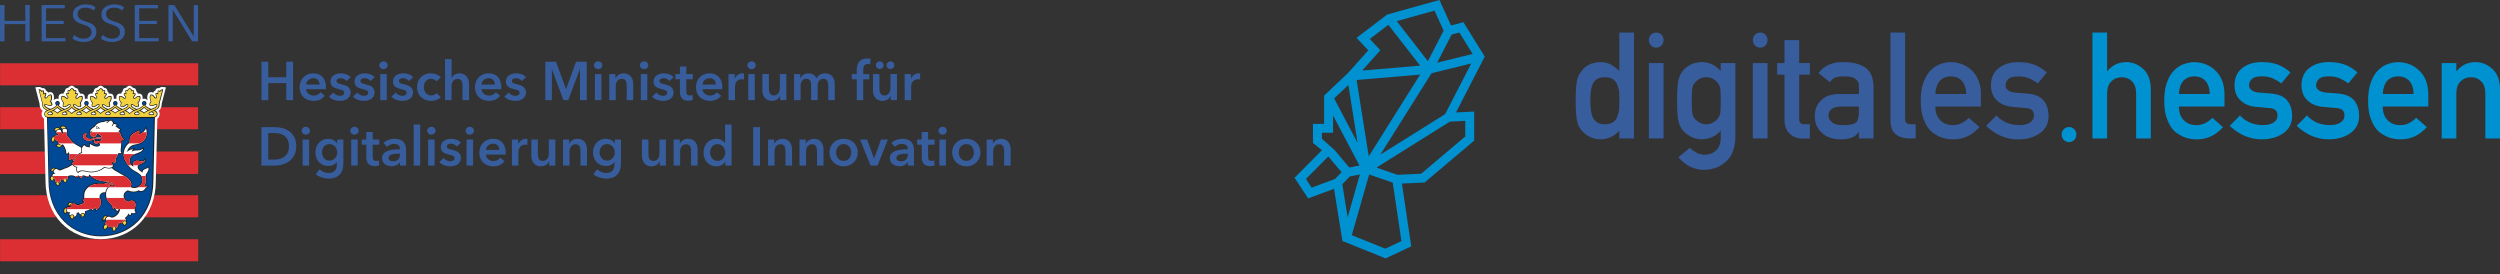 <?xml version="1.0" encoding="UTF-8"?><svg id="Ebene_1" xmlns="http://www.w3.org/2000/svg" viewBox="0 0 1398 153.21"><rect x="0" y="0" width="1398" height="153.21" fill="#333333" stroke="none"/><defs><style>.cls-1{fill:#dc2f34;}.cls-1,.cls-2,.cls-3,.cls-4,.cls-5,.cls-6,.cls-7{stroke-width:0px;}.cls-2{fill:#004996;}.cls-3{fill:#0091d1;}.cls-4{fill:#f3d240;}.cls-5{fill:#fff;}.cls-6{fill:#375d9d;}.cls-7{fill:#1d1d1b;}</style></defs><rect class="cls-1" x=".05" y="35.38" width="110.77" height="12.33"/><rect class="cls-1" x=".06" y="59.96" width="110.71" height="12.31"/><rect class="cls-1" y="84.73" width="110.82" height="12.53"/><rect class="cls-1" y="109.18" width="110.82" height="12.34"/><rect class="cls-1" x=".05" y="133.79" width="110.76" height="12.33"/><path class="cls-5" d="m55.84,48.02c-.63.2-1.15.62-1.55,1.11-.64.03-1.13.28-1.46.74-.24.34-.33.71-.33,1.09,0,.03,0,.06,0,.09-.5.31-.75.81-.81,1.31-.16-.02-.32-.04-.48-.04-2.26,0-2.26,1.76-2.26,2.43,0,.18.02.37.04.56-.25-.08-.52-.14-.8-.14s-.53.06-.78.13c.02-.19.04-.37.04-.55,0-.66,0-2.43-2.26-2.43-.16,0-.32.02-.48.04-.06-.5-.31-1-.81-1.31,0-.03,0-.06,0-.09,0-.38-.09-.75-.33-1.09-.33-.46-.82-.71-1.46-.74-.39-.49-.92-.91-1.55-1.11l-.46-.15-.46.15c-.63.2-1.15.62-1.54,1.11-.64.03-1.13.28-1.46.74-.24.34-.33.71-.33,1.09,0,.03,0,.06,0,.09-.5.31-.75.81-.81,1.31-.16-.02-.32-.04-.48-.04-2.26,0-2.26,1.76-2.26,2.43,0,.19.02.38.04.57-.26-.09-.54-.15-.83-.15-.76,0-1.45.35-1.92.88.12-.49.19-.98.19-1.47,0-.41-.05-.81-.14-1.18-.13-.49-.32-1.23-1.02-1.65-.69-.41-1.39-.22-1.77-.12-.16.04-.31.1-.46.16-.15-.4-.4-.71-.75-.91-.12-.07-.24-.12-.36-.16-.09-.41-.27-.77-.61-1.06-.42-.35-.94-.47-1.54-.36-.55-.44-1.25-.74-2.07-.65l-1.76.19s2.28,8.8,2.36,9.1c.03,1.9.51,3.1,1.68,4.03-.31.47-.52,1.05-.52,1.78,0,1.1.51,2.06,1.33,2.67.04,1.61.86,35.01.86,35.01v-.04c0,9.22,3.17,17.54,8.93,23.43,5.63,5.75,13.41,8.92,21.9,8.92s16.27-3.17,21.9-8.92c5.76-5.89,8.93-14.21,8.93-23.43v.04s.82-33.36.86-35.04c.79-.61,1.29-1.56,1.29-2.63,0-.73-.22-1.31-.52-1.78,1.17-.93,1.64-2.13,1.68-4.03.08-.3,2.36-9.1,2.36-9.1l-1.76-.19c-.82-.09-1.53.21-2.07.65-.6-.11-1.12,0-1.54.36-.34.29-.52.65-.61,1.06-.12.04-.24.08-.36.16-.35.2-.59.51-.74.91-.15-.06-.3-.12-.46-.16-.38-.1-1.08-.28-1.77.12-.71.42-.9,1.16-1.02,1.65-.1.37-.14.77-.14,1.18,0,.54.09,1.1.24,1.63-.47-.63-1.21-1.05-2.05-1.05-.28,0-.55.06-.8.14.02-.19.04-.38.04-.56,0-.66,0-2.43-2.26-2.43-.16,0-.32.02-.48.04-.06-.5-.31-1-.81-1.31,0-.03,0-.06,0-.09,0-.38-.09-.75-.33-1.09-.33-.46-.82-.71-1.46-.74-.39-.49-.92-.91-1.54-1.11l-.46-.15-.46.15c-.63.2-1.15.62-1.55,1.11-.64.03-1.13.28-1.46.74-.24.34-.33.71-.33,1.09,0,.03,0,.06,0,.09-.5.31-.75.81-.81,1.31-.16-.02-.32-.04-.48-.04-2.26,0-2.26,1.76-2.26,2.43,0,.18.02.37.04.56-.25-.08-.52-.14-.8-.14-.25,0-.49.05-.72.12.02-.18.04-.36.04-.54,0-.66,0-2.43-2.26-2.43-.16,0-.32.02-.48.04-.06-.5-.31-1-.81-1.31,0-.03,0-.06,0-.09,0-.38-.09-.75-.33-1.09-.33-.46-.82-.71-1.46-.74-.39-.49-.92-.91-1.55-1.11l-.46-.15-.46.15Z"/><path class="cls-7" d="m28.03,62.71c.37.17,1.16.57,1.16.8,0,.15-.3.48-1.21.48-.78,0-1.13-.24-1.13-.48,0-.27.52-.52,1.18-.8m2.21-1.03c.51-.29,1.13-.69,1.8-1.35.71.69,1.31,1.08,1.8,1.35,0,0,.06.03.14.08-.86.39-1.46.77-1.9,1.21-.44-.45-1.06-.84-1.95-1.23.04-.02.11-.06.11-.06m5.87,1.1c.43.19,1.11.51,1.11.73,0,.14,0,.48-1.14.48s-1.14-.33-1.14-.48c0-.22.67-.52,1.17-.73m2.21-1.05c.48-.28,1.18-.72,1.8-1.39.62.67,1.31,1.11,1.8,1.39,0,0,.08.04.18.1-.91.43-1.56.88-2.02,1.38-.47-.49-1.13-.94-1.97-1.36.1-.05.22-.11.22-.11m5.81,1.05c.49.22,1.17.52,1.17.73,0,.13,0,.48-1.12.48s-1.12-.35-1.12-.48c0-.24.64-.54,1.08-.73m2.31-1.1c.49-.28,1.09-.67,1.8-1.36.6.57,1.15.99,1.8,1.36,0,0,.06.03.13.07-.89.4-1.5.79-1.95,1.25-.43-.45-1.04-.84-1.93-1.24.06-.03.15-.08.15-.08m5.86,1.09c.46.21,1.12.52,1.12.74,0,.4-.63.48-1.15.48s-1.15-.08-1.15-.48c0-.22.66-.51,1.19-.74m2.2-1.04c.49-.28,1.18-.72,1.8-1.39.62.67,1.31,1.11,1.8,1.39,0,0,.07.04.15.08-.92.43-1.58.88-2.03,1.38-.47-.5-1.12-.95-1.92-1.36.09-.05.2-.11.2-.11m5.79,1.04c.53.23,1.19.53,1.19.74,0,.16,0,.48-1.15.48s-1.15-.32-1.15-.48c0-.24.65-.54,1.1-.74m2.28-1.09c.49-.28,1.09-.67,1.8-1.36.6.57,1.15.99,1.8,1.36,0,0,.08.04.13.07-.87.39-1.48.78-1.92,1.22-.43-.44-1.05-.83-1.93-1.22.05-.03.13-.07.13-.07m5.86,1.09c.46.21,1.12.52,1.12.74,0,.32-.39.48-1.15.48s-1.15-.16-1.15-.48c0-.22.66-.51,1.19-.74m2.2-1.04c.48-.28,1.18-.72,1.8-1.39.62.67,1.31,1.11,1.8,1.39,0,0,.11.06.24.13-.88.44-1.56.92-2.03,1.43-.48-.54-1.15-1.02-2.01-1.46.09-.05.2-.11.2-.11m5.84,1.06c.49.21,1.14.51,1.14.72,0,.12,0,.48-1.11.48s-1.11-.36-1.11-.48c0-.22.66-.53,1.08-.72m2.3-1.11c.49-.28,1.09-.67,1.8-1.35.67.66,1.29,1.06,1.8,1.35,0,0,.05.02.11.06-.9.4-1.52.79-1.96,1.24-.43-.44-1.03-.83-1.9-1.22.06-.03.16-.09.16-.09m5.8,1.03c.65.28,1.18.53,1.18.8,0,.14,0,.48-1.13.48-.55,0-1.21-.08-1.21-.48,0-.24.8-.63,1.16-.8m6.35-12.73c-.65-.07-1.24.37-1.59.88-.18-.11-.35-.19-.47-.22-.15-.04-.39-.1-.57.06-.15.13-.22.35-.22.85,0,.17.01.38.03.61-.14-.05-.28-.1-.39-.13-.19-.05-.4-.08-.57.01-.15.09-.2.23-.23.37-.11.42.08.83.25,1.18.14.3.28.59.22.84-.02.07-.11.31-.43.22-.29-.08-.43-.31-.57-.57l-.05-.08c-.23-.39-.72-.9-1.38-1.08-.33-.09-.57-.14-.78-.01-.22.13-.31.42-.42.85-.07.26-.1.54-.1.83,0,.72.19,1.51.54,2.15-.34.46-.58.97-.65,1.28-.05.19-.08.36-.08.49,0,.39.22.57.77.71.79.21,1.58-.11,2.22-.36.37-.15.72-.29.89-.24q.19.05.19.23c0,.68-1.12,1.47-3,2.11-1.44-.52-2.73-1.32-3.37-2.06.41-.21.69-.64.69-1.13,0-.7-.57-1.27-1.26-1.27s-1.26.57-1.26,1.27c0,.49.27.91.67,1.13-.66.75-1.97,1.56-3.42,2.09-1.91-.65-3.05-1.44-3.05-2.13,0-.07.02-.29.27-.29.18,0,.48.22.8.46.55.41,1.24.91,2.06.91.76,0,.97-.21.97-.99,0-.31-.1-.87-.31-1.4.69-.75,1.17-1.88,1.17-2.78s-.11-1.11-.96-1.11c-.67,0-1.28.37-1.6.69l-.06.07c-.2.21-.39.4-.7.4-.33,0-.36-.25-.36-.32,0-.25.2-.5.42-.76.25-.3.54-.64.54-1.08,0-.5-.33-.57-.68-.57-.12,0-.26,0-.41.03.18-.54.26-.89.26-1.13,0-.14-.03-.25-.09-.33-.14-.2-.39-.2-.54-.2-.11,0-.31.03-.51.1-.21-.5-.71-1.07-1.28-1.25l-.07-.02-.07.02c-.58.18-1.07.75-1.28,1.25-.2-.06-.4-.1-.51-.1-.15,0-.4,0-.54.2-.06.08-.09.19-.09.33,0,.23.09.58.26,1.13-.15-.02-.29-.03-.41-.03-.35,0-.68.07-.68.57,0,.44.29.78.54,1.08.22.26.42.5.42.76,0,.08-.03.32-.36.32-.3,0-.49-.2-.7-.4l-.06-.07c-.32-.32-.93-.69-1.6-.69-.84,0-.96.22-.96,1.11s.48,2.03,1.17,2.78c-.21.53-.31,1.09-.31,1.4,0,.78.21.99.97.99.82,0,1.51-.51,2.06-.91.32-.24.62-.46.8-.46.25,0,.27.22.27.29,0,.68-1.13,1.47-3.01,2.11-1.42-.51-2.73-1.33-3.38-2.07.4-.21.68-.64.68-1.13,0-.7-.57-1.27-1.26-1.27s-1.26.57-1.26,1.27c0,.49.28.91.68,1.13-.66.75-1.96,1.56-3.38,2.07-1.89-.64-3.02-1.43-3.02-2.12,0-.07.02-.29.27-.29.18,0,.48.22.8.46.55.41,1.24.91,2.06.91.76,0,.97-.21.97-.99,0-.31-.1-.87-.31-1.4.69-.75,1.17-1.88,1.17-2.78s-.11-1.11-.96-1.11c-.67,0-1.28.37-1.6.69l-.07.07c-.2.21-.39.4-.7.4-.33,0-.36-.25-.36-.32,0-.25.2-.5.42-.76.25-.3.54-.64.54-1.08,0-.5-.33-.57-.68-.57-.12,0-.26,0-.41.03.18-.54.26-.89.26-1.13,0-.14-.03-.25-.09-.33-.14-.2-.39-.2-.54-.2-.11,0-.31.03-.51.1-.21-.5-.71-1.07-1.28-1.25l-.07-.02-.07.02c-.58.18-1.07.75-1.28,1.25-.2-.06-.4-.1-.51-.1-.15,0-.4,0-.54.2-.06.08-.09.19-.09.33,0,.23.09.58.26,1.13-.15-.02-.29-.03-.41-.03-.35,0-.68.07-.68.57,0,.44.29.78.54,1.08.22.26.42.5.42.76,0,.08-.03.32-.36.32-.3,0-.49-.2-.7-.4l-.06-.07c-.32-.32-.93-.69-1.6-.69-.84,0-.96.22-.96,1.11s.48,2.03,1.17,2.78c-.21.53-.31,1.09-.31,1.4,0,.78.21.99.97.99.82,0,1.51-.51,2.06-.91.32-.24.62-.46.8-.46.25,0,.27.22.27.29,0,.68-1.13,1.47-3.01,2.11-1.42-.51-2.73-1.33-3.38-2.07.4-.21.68-.64.68-1.13,0-.7-.57-1.27-1.26-1.27s-1.26.57-1.26,1.27c0,.49.28.91.68,1.13-.66.75-1.97,1.57-3.41,2.08-1.91-.65-3.04-1.44-3.04-2.13,0-.07.02-.29.27-.29.18,0,.48.22.8.46.55.41,1.24.91,2.06.91.76,0,.97-.21.97-.99,0-.31-.1-.87-.31-1.4.69-.75,1.17-1.88,1.17-2.78s-.11-1.11-.96-1.11c-.67,0-1.28.37-1.6.69,0,0-.06.07-.06.07-.2.21-.39.4-.7.4-.33,0-.36-.25-.36-.32,0-.25.2-.5.42-.76.25-.3.54-.64.54-1.08,0-.5-.33-.57-.68-.57-.12,0-.26,0-.41.03.18-.54.26-.89.26-1.13,0-.14-.03-.25-.09-.33-.14-.2-.39-.2-.54-.2-.11,0-.31.03-.51.1-.21-.5-.71-1.07-1.28-1.25l-.07-.02-.07.02c-.58.18-1.07.75-1.28,1.25-.2-.06-.4-.1-.51-.1-.15,0-.4,0-.54.2-.06.08-.09.19-.09.33,0,.23.09.58.26,1.13-.15-.02-.29-.03-.41-.03-.35,0-.68.07-.68.57,0,.44.29.78.54,1.08.22.26.42.5.42.76,0,.08-.03.32-.36.32-.3,0-.49-.2-.7-.4l-.06-.07c-.32-.32-.93-.69-1.6-.69-.84,0-.96.22-.96,1.11s.48,2.03,1.17,2.78c-.21.53-.31,1.09-.31,1.4,0,.78.21.99.97.99.82,0,1.51-.51,2.06-.91.32-.24.62-.46.8-.46.25,0,.27.22.27.29,0,.69-1.13,1.47-3.03,2.12-1.43-.52-2.73-1.34-3.39-2.08.4-.21.67-.64.67-1.13,0-.7-.57-1.27-1.26-1.27s-1.26.57-1.26,1.27c0,.49.28.92.69,1.13-.64.74-1.93,1.54-3.37,2.06-1.88-.64-3-1.43-3-2.11q0-.19.19-.23c.17-.05.52.09.89.24.64.25,1.43.57,2.22.36.34-.09.57-.19.7-.39.06-.1.08-.2.08-.32,0-.14-.03-.3-.08-.49-.08-.3-.32-.81-.65-1.28.34-.64.54-1.43.54-2.15,0-.3-.03-.58-.1-.83-.11-.43-.2-.72-.42-.85-.21-.12-.45-.07-.78.01-.65.17-1.15.69-1.38,1.08l-.05.08c-.14.25-.28.49-.57.56-.32.08-.41-.15-.43-.22-.06-.24.07-.53.22-.84.17-.36.36-.76.25-1.18-.03-.13-.09-.28-.24-.37-.17-.1-.38-.06-.57-.01-.11.03-.25.08-.39.13.01-.23.03-.44.03-.61,0-.49-.07-.72-.22-.85-.19-.16-.43-.09-.57-.06-.11.03-.29.11-.47.22-.35-.51-.94-.95-1.6-.88l-.25.03s2,7.7,2.01,7.75c0,2.13.47,2.95,2.17,3.82,0,0,.21.1.42.2-.76.4-1.43.96-1.43,1.98s.63,1.75,1.53,1.95c.12,4.97.87,35.69.87,35.69,0,8.82,3.02,16.75,8.49,22.35,5.34,5.46,12.73,8.46,20.82,8.46s15.47-3.01,20.81-8.46c5.48-5.6,8.49-13.54,8.49-22.36,0,0,.8-32.65.88-35.7.87-.21,1.49-.97,1.49-1.94,0-1.02-.67-1.59-1.43-1.98.21-.1.42-.2.42-.2,1.7-.87,2.17-1.7,2.17-3.82.01-.05,2.01-7.75,2.01-7.75l-.25-.03Z"/><path class="cls-2" d="m75.31,96.01l-1.07-.62c-2.23-1.36-5.55-5.68-5.55-8.86,0-.19,0-.38.02-.56h-2.21c-.16.54-.44,1.22-.89,1.81-.26.34-.59,1.21-.59,2.37,0,.18,0,.38.03.58l.04.39-.38.08c-.54.12-1.14,0-1.64-.21.01.59.29,1.24.51,1.53l.2.26-.19.27c-.17.23-.39.44-.64.61.47.51.93.91,1.34,1.18,1.06.69,2.18,1.32,3.27,1.93,3.24,1.82,6.29,3.53,6.29,6.27,0,.49-.1.9-.27,1.24.43.26.88.36,1.54.36,2.43,0,4.2-1.79,4.2-4.26,0-2.11-2.03-3.25-3.99-4.36"/><path class="cls-2" d="m56.27,76.54c-.1-.21-.3-.49-.48-.66-.41-.38-.91-.58-1.27-.66-.07.33-.22.71-.5,1.03-.14.16-.24.33-.35.41.43-.1.9-.18,1.39-.18.41,0,.84.02,1.21.06"/><path class="cls-2" d="m81.9,99.33c.03.37.07.81.07,1.3,0,.85-.13,1.84-.61,2.84.45-.05.9.03,1.29.25l.56.31-.49.41c-.63.52-.98.97-1.34,1.44l-.29.36c-.57.71-1.3,1.02-2.38,1.02-.4,0-.79-.14-1.15-.4-.66.44-1.69.71-2.79.71-1.44,0-2.7-.42-3.32-.67-1.26.64-1.89,1.52-1.89,2.69,0,1.37,1.13,2.7,2.32,2.79.46-.4,1.14-.65,1.85-.65,1.36,0,2.46,1.21,2.46,2.7,0,.65-.12,1.12-.23,1.57-.11.45-.22.88-.22,1.51,0,.43.28.71.39.81l.28.24-.19.32c-.39.67-1.33.92-2.46.69-.1.46-.29.75-.65,1.05l-.16.13-.2-.04c-.34-.07-.63-.24-.84-.49-.37.6-.89,1.24-1.48,1.73.25.27.41.58.41.92,0,.23-.06.47-.16.66.24.29.37.6.37.93,0,.79-.93,1.78-1.54,1.83l-.3.02-.12-.26c-.27-.54-.52-.76-.72-.85-.31.11-.75.09-1.22-.25-.19.35-.47.68-.81.89,0,.05.01.1.01.15,0,.29-.08.59-.24.89-.23.42-.59.79-1.08.97-.23.66-.66,1.31-1.32,1.67l-.59.32-.05-.67c-.03-.38-.16-.92-.48-1.5-.29-.11-.57-.33-.76-.55-.48.29-1.01.39-1.61.3-.33.13-.69.42-1.17,1.04l-.23.29-.32-.18c-.46-.26-.79-.87-.79-1.49,0-.71.21-1.25.75-1.56-.01-.07-.03-.23-.03-.28,0-.62.24-1.1.73-1.49-.18-.21-.32-.44-.39-.7-.24.05-.46.17-.63.36l-.63.67-.12-.91c-.12-.93.04-1.68.45-2.16.32-.37.78-.56,1.33-.56s.86.16,1.06.31c.19-.06.4-.09.59-.09.49,0,.78.17,1.02.3.23.13.41.23.81.23.5,0,1.7-.49,2.69-1.53.48-.5,1.01-1.26,1.23-2.26-.14.21-.29.45-.45.75l-.17.32-.34-.11c-.72-.22-1.27-.89-1.53-1.78-.22.18-.5.33-.9.45l-.55.16v-.58c0-1.2-.2-1.41-1.29-2.54l-.51-.53c-1.68-1.78-2.01-3.26-2.01-5.08,0-.19.01-.38.03-.57-.25-.01-.48-.02-.67-.02-1.33,0-2.15,1.22-2.15,2.1,0,.34.1.53.25.8.24.44.53.98.53,2.24,0,2.38-1.47,3.72-2.9,4.7l-.63.43-.05-.79c-.02-.26-.03-.48-.08-.68-.44.46-.98.86-1.51,1.06l-.36.14s-.29-.56-.4-.78c-.93.53-2.19,1-2.98,1.24,0,.06.02.13.02.19,0,.59-.31,1.12-.49,1.38v.05c0,.92-.87,1.49-1.75,1.56l-.64.06.19-.62c.15-.49-.29-.75-.29-.75-.46-.19-.95-.56-1.17-1-.17.06-.35.11-.54.13-.01.76-.27,1.24-.51,1.53-.31.38-.8.63-1.32.72-.21.42-.45.76-.81,1.05l-.22.18-.25-.14c-.5-.27-1.15-.97-1.18-1.64v-.09c-.25-.17-.44-.47-.53-.77-.04-.13-.05-.27-.05-.42,0-.22.04-.46.12-.69-.06,0-.11,0-.17,0-.34,0-.64-.15-.89-.38-.26.18-.52.41-.67.72l-.3.58-.42-.5c-.28-.33-.61-.83-.61-1.66,0-1.01.72-1.79,1.76-1.95.36-.43.89-.69,1.39-.69.2,0,.39.02.57.05,0,0,0-.01,0-.02-.24-.1-.54-.14-.89-.11l-.49.03.03-.49c.05-.8.79-1.7,1.71-1.7.61,0,.92.16,1.2.43.15-.03.31-.04.46-.04.72,0,1.1.32,1.4.57.24.2.38.33.69.33.64,0,2.63-.44,3.47-1.43-.24-.08-.47-.19-.65-.33l-.38-.29.32-.35c.51-.56.61-.84.61-2.88,0-1.78.88-3.46,2.48-4.72,1.61-1.27,3.78-1.96,6.11-1.96l1.45.03,1.54.03s.24-.02.65-.49c-3.22-.28-6.01-1.07-8.8-3.54-.17.47-.46.83-.87,1.03l-.21.1-.2-.12c-.68-.42-1.26-.74-2.25-.87-.14.68-.65,1.31-1.08,1.55l-.33.19-.42-.58c-.32-.44-.62-.87-.9-1.04-.13.36-.36.68-.69.9l-.24.16-.42-.27c-.85-.54-1.46-.94-2.74-.94-.6,0-1.15.18-1.48.33.08.2.12.41.13.66v.03c0,.44-.26.85-.48,1.07-.08.08-.25.2-.35.24-.14.41-.35.95-1.06,1.41l-.32.21-.25-.29c-.26-.31-.42-.59-.55-.88-.29-.07-.7-.27-.93-.53-.08.15-.16.37-.16.68,0,.51-.48,1.01-.95,1.17-.12.38-.18.71-.17.92l.02.43-.42.03c-.41.03-.84-.13-1.19-.44-.32-.29-.52-.66-.55-1.03v-.12c-.37-.25-.56-.7-.56-1.29,0-.13,0-.27.03-.41-.07-.03-.14-.05-.21-.09-.03-.02-.08-.05-.12-.08-.27.12-.48.36-.62.72l-.23.59-.5-.46c-.33-.3-.82-.76-.82-1.58,0-.61.32-1.11.89-1.44,0-.04,0-.07,0-.11,0-.25.06-.52.24-.77.19-.27.47-.45.84-.56-.19-.25-.34-.54-.39-.86-.29-.15-.62-.22-.96-.22h-.65l.25-.6c.26-.64.91-1.38,1.9-1.38.2,0,.65,0,1.09.2.09-.02.19-.03.29-.03.42,0,.75.24,1.07.47.3.22.58.42.91.42.22,0,1.1-.38,1.69-.62.67-.28,1.36-.58,1.83-.69.6-.15,1.75-.76,3.2-1.7-.09-.15-.17-.31-.23-.47l-.17-.4.4-.17c.19-.08.35-.17.47-.27-.01-.35-.1-.8-.36-1.32-.5.46-1.27.67-1.9.56l-.52-.08.18-.5c.25-.68.37-1.34.37-2.01,0-.38-.04-.77-.12-1.18-.42.35-.95.36-1.2.36h-.44v-.43c-.01-1.18-.23-2.66-1.6-4.63-.04.02-.09.04-.14.06-.42.7-1.18,1.2-1.92,1.2-.81,0-1.38-.51-1.64-.99l-.29-.53.58-.12c.36-.07.63-.24.82-.43-.32-.4-.51-.89-.57-1.35-.49-.11-.88-.29-1.19-.54-.35.19-.6.48-.75.87l-.26.69-.47-.56c-.28-.34-.61-.83-.61-1.66,0-.95.66-1.72,1.64-1.92.33-.48.9-.7,1.48-.7.08,0,.14,0,.21,0-.41-.26-.91-.62-.91-1.38,0-.19.05-.38.13-.56-.17-.09-.37-.15-.59-.18l-.38-.05v-.39c.01-.66.77-1.65,1.78-1.65.76,0,1.36.38,1.68,1.04.2.07.38.18.53.33.19.18.31.4.38.64-.01-.1-.02-.19-.02-.3,0-.04,0-.07,0-.11,0-.13.03-.24.08-.35-.16-.22-.41-.47-.76-.69l-.36-.22.2-.37c.28-.5.89-.78,1.69-.78.9,0,1.64.77,1.81,1.53.41.22.73.58.73,1.12,0,.4-.11.81-.21,1.17-.07.27-.14.53-.15.71,0,.61.49,1.17,1.23,2.03.46.53,1.04,1.18,1.64,2.03.43.61,3.18,2.33,5.17,3.35.3-.62.74-1.13,1.14-1.46l.29-.23.27.25c.63.57,1.11,1,2.49,1.07v-1.77h.43c.32,0,.65.19,1.11.46.7.41,1.65.97,2.82.97.48,0,1.29-.15,1.29-.72,0-.48-.21-.54-.37-.54-.2,0-.53.53-1.2.53-.88,0-1.66-.64-1.66-1.41,0-.15.03-.28.08-.39-.08-.2-.09-.33-.04-.51-.75.26-1.8.56-2.67.56-1.65,0-3.42-.88-3.42-2.81,0-1.29.89-1.99,1.74-1.99.31,0,.59.09.79.26l.29.24-.24.2c-.29.35-.41.75-.41,1.12,0,.61.69,1.27,2.2,1.27.37,0,.9-.06,1.38-.16-.05-.09-.09-.18-.11-.26-.07-.01-.14-.03-.2-.05-.89-.32-1.54-1.06-1.54-1.92,0-.23.04-.53.16-.81,0,0-.22-.18-.22-.74,0-1.16,1.92-2.42,2.68-2.87.44-.87,2.05-2.69,5.34-2.75.62-.41,1.33-.47,1.89-.47.28,0,.62.03,1,.14.41-.27.83-.4,1.22-.4.47,0,1.28.62,1.45,1.6.39.24,1.26.55,1.74.62l.49.06-.13.48c-.07.27-.23.54-.44.77.31.19.58.39.84.59.4.3.79.59,1.32.84l.47.22-.3.43c-.22.32-.44.53-.66.69.57.66.91,1.69,1.02,2.07.25.87,1.09,1.9,1.59,2.38l.47.46-.6.26c-.37.16-.78.27-1.29.33.06.35.09.77.09,1.29,0,.96-.1,2.22-.31,3.76-.01.1-.02.19-.02.28,0,.51.19.91.36,1.17l.45.68c.19-3.62,2.19-5.51,3.41-6.58-.03-.26-.04-.51-.04-.74,0-3.49,2.68-4.7,3.75-5.18l.12-.06c.27-.12.67-.35,1.02-.55l1.06-.59.15.54c.09.34.13.66.13.96,0,.25-.03.48-.08.7,1.22-.57,2.47-1.54,3-2.89l.43-1.09.39,1.11c.29.82.4,1.61.4,2.8,0,2.78-1.74,6.01-6.63,6.74-1.86.28-3.04,1.04-3.85,2.51.81-.45,1.59-.62,2.51-.69l1.38-.11-1.06.88s-.05.05-.08.08c.66-.18,1.29-.19,1.91-.2,1.04-.01,2.02-.03,3.16-.9l.99-.75-.3,1.21c-.43,1.71-2.12,2.32-3.76,2.9-1.96.7-3.8,1.36-3.8,3.75,0,.99.44,1.87,1.18,2.44-.02-.23-.03-.45-.03-.68,0-.78.83-2.22,2.84-2.22.54,0,1.07.13,1.54.24.37.09.72.18.99.18.54,0,.9-.19,1.22-.66l.79-1.16v1.41c0,1.48-1.28,2.01-2.31,2.43-1.04.43-1.68.73-1.68,1.48,0,1.03,1,1.8,1.91,2.42.21-.71.82-1.29,1.49-1.58l.57-.2c.39-.12.71-.21,1.17-.66l.41-.4.27.5c.23.42.25.8.25,1.23,0,.77-.43,1.42-.84,2.05-.42.64-.81,1.24-.81,1.95,0,.18.02.42.05.69m-55.29-33.28l.87,35.42c0,18.19,12.67,30.3,28.83,30.3s28.83-12.11,28.83-30.3l.87-35.42H26.61Z"/><path class="cls-2" d="m53.42,78.45c.71,0,.99.11,1.54.11.38,0,1.17-.02,1.43-.57-.48-.09-1-.14-1.55-.14-.7,0-1.23.15-1.72.31.03.14.13.23.2.3.03,0,.06,0,.1,0"/><path class="cls-5" d="m80.26,104.36c1.81-2.2,1.14-4.6,1.14-5.71,0-1.61,1.65-2.67,1.65-4,0-.37-.01-.68-.19-1.02-.75.73-1.21.67-1.87.95-.76.32-1.46,1.1-1.28,1.96-1.06-.74-2.73-1.69-2.73-3.21,0-2.19,3.99-1.58,3.99-3.91-.4.58-.88.85-1.57.85s-1.61-.42-2.53-.42c-1.71,0-2.41,1.2-2.41,1.79s0,1.06.29,1.55c-1.28-.46-2.31-1.69-2.31-3.31,0-4.83,6.74-3.41,7.58-6.76-2.38,1.82-4.15.24-6.36,1.7.11-.57.33-.94.84-1.36-1.39.11-2.33.43-3.55,1.53.92-2.87,2.52-3.88,4.8-4.22,4.26-.64,6.26-3.36,6.26-6.31,0-1.11-.09-1.86-.37-2.66-.69,1.75-2.48,2.96-4.13,3.5.3-.56.51-1.36.26-2.31-.34.17-1.16.67-1.63.89-1,.46-4.09,1.68-3.55,5.76-1.28,1.11-3.45,3-3.45,6.96,0,3.04,3.22,7.19,5.34,8.49,2.12,1.29,5.27,2.54,5.27,5.35s-1.97,4.7-4.63,4.7c-.89,0-1.48-.16-2.14-.68.29-.3.43-.78.43-1.36,0-3.33-5.05-5.14-9.37-7.84-.57-.36-.99-.73-1.48-1.3-.4.23-1.16.27-1.78.27-.54,0-1.38-.17-2.24-.47-1.62,1.32-4.14,2.63-7.7,2.63-1.87,0-3.08-.68-4.74-.68-.84,0-1.75.22-2.35,1.01-.96-.3-1.47-1.8-.96-3.06-.88-.19-1.68-.58-2.34-1.45-.97.62-2.41,1.54-3.36,1.78-.95.24-3.07,1.33-3.62,1.33-.86,0-1.37-.89-1.98-.89-.72,0-1.5.85-1.5,1.36,0,.61.53,1.17,1.04,1.4-1.32-.04-1.75.35-1.7,1.16.75.12,1.22,1.11,1.03,1.72.06.16.35.31.65.22-.1.4-.33,1.24.28,1.73.24-.44.55-.59,1-.59s.83.42.95.73c.29-.07.63-.35.63-.74,0-.77.39-1.29.73-1.31.11.47.52.63.86.74-.06-.84.51-1.11.89-1.11.59,0,.85.26,1.07.69.35-.13.56-.51.55-.93-.01-.42-.09-.6-.32-.8.18-.2,1.09-.65,2.11-.65,1.5,0,2.18.5,3.15,1.12.3-.2.58-.54.61-1.06.66-.07,1.15.72,1.77,1.57.38-.21.99-.97.89-1.65,1.33.1,2.04.46,2.88.97.56-.27.75-.91.79-1.48,3.02,2.92,5.96,3.75,9.78,4,2.91.19,4.6,1.88,4.85,2.73-.45-.24-1.02-.35-1.75-.35-1.9,0-3.44,2.3-3.44,4.62,0,1.64.26,3.05,1.89,4.78,1.52,1.61,1.91,1.8,1.91,3.38.83-.24,1.06-.65,1.28-1.18.01,1.21.57,2.25,1.4,2.51.45-.85.83-1.36,1.37-1.7.15,3.45-3.24,5.38-4.45,5.38-.97,0-1.04-.54-1.83-.54s-1.69.64-1.69,1.53c0,.55.35.94.74,1.16-.93.48-1.04.97-.97,1.65,1.16-.23,1.63.85,1.42,1.54.71.15,1.23-.18,1.61-.51.11.35.44.67.83.78.25-.42.63-.73,1.11-.73s.87.18,1.07.83c.54-.11,1.18-1.1.86-1.77.55-.15,1.09-.92,1.12-1.44.36.47.84.83,1.36.6-.05-.9.72-1.56,1.23-1.56.3,0,.55.04.74.14.06-.12.12-.29.12-.47,0-.42-.36-.75-.69-.93.99-.63,1.93-1.9,2.22-2.73.08.54.35.96.9,1.07.37-.31.51-.57.56-1.25,1.03.33,2.09.26,2.45-.37-.27-.23-.55-.63-.55-1.14,0-1.34.46-1.87.46-3.08s-.89-2.27-2.03-2.27c-.75,0-1.39.3-1.72.66-1.42,0-2.88-1.54-2.88-3.25s1.04-2.58,2.3-3.17c.77.33,2.02.71,3.34.71s2.33-.38,2.81-.83c.18.19.58.52,1.13.52.95,0,1.56-.27,2.04-.86.48-.59.85-1.17,1.69-1.87-.66-.37-1.48-.26-2.16.25"/><path class="cls-5" d="m41.77,88.63c.77-1.51,2.17-3.05,3.75-3.42-.09-.44-.17-.75-.17-1.51,0-.29.09-.77.17-1.04-1.86-.95-4.84-2.74-5.4-3.53-1.61-2.25-2.97-3.09-2.95-4.32,0-.51.35-1.23.35-1.87s-.79-.93-1.3-.93c-.58,0-1.2.18-1.22.71-.03.53.19,1.01.26,1.28.1.37.05.89-.01,1.3-.53-.57-1.05-1.23-1.05-1.82s-.53-1.03-1.13-1c-.61.03-1.58.75-1.58,1.45,0,.61.46.85.88,1.12.28.18.58.39.76,1.04-.47-.26-.82-.35-1.37-.35s-1.32.26-1.32,1.22c0,1.2.9,1.66,1.9,1.8-.08.88.7,2.24,2.09,2.24.3,0,.61-.15.74-.35,1.67,2.24,1.92,3.93,1.93,5.26.63,0,1.2-.16,1.32-1.12.62,1.78.53,3.19.04,4.54.66.11,1.63-.21,1.86-.93.62,1.02.67,1.35.68,1.86.4-.55.36-.85.76-1.63"/><path class="cls-5" d="m63.56,103.59c-.9-1.05-2.78-1.62-4.13-1.67,0,0,0,0-.01.01,1.61.39,2.29,1,2.73,1.6.64-.1,1.19-.04,1.4.06"/><path class="cls-5" d="m59.15,102.27h0c-.28.32-.59.58-.88.58-1.16,0-1.92-.06-2.99-.06-4.7,0-8.15,2.91-8.15,6.24,0,2.03-.09,2.48-.73,3.18.28.22.71.36,1.08.35-.63,1.66-3.48,2.2-4.17,2.2-.97,0-.99-.9-2.09-.9-.71,0-1.61.32-1.61,1.13,0,.37.09.77.23,1-.4-.22-.84-.27-1.21-.27-.66,0-1.39.6-1.39,1.43,0,.77.51,1.56,1.12,1.56.36,0,.64-.03.93-.1-.55.75-.67,1.43-.09,1.98.12-.27.5-.7,1.26-.7.56,0,1.16.52,1.03,1.31.62-.15,1.51-.65,1.34-2.19.49,0,1-.14,1.21-.37.11.5.42,1,1.03,1.24.17-.31.61-.8,1.13-.8.57,0,.84.25,1.01.52.3-.41.47-.75.22-1.48.85-.21,2.68-.87,3.66-1.54l.43.85c.7-.27,1.38-.88,1.76-1.47.34.46.37.91.41,1.49,1.37-.94,2.71-2.16,2.71-4.34,0-1.99-.78-1.97-.78-3.05s.99-2.54,2.58-2.54c.35,0,.52,0,.71.02.26-1.76,1.42-3.41,2.73-3.88-.53-.65-1.42-1.12-2.5-1.39"/><path class="cls-5" d="m52.19,76.87c.02.07.07.18.1.21,0,0,.36-.09.36-.09,0-.03,0-.11,0-.16-.17.05-.33.05-.47.04"/><path class="cls-5" d="m52.58,78.74c.09-.14.22-.21.43-.25-.07-.1-.11-.17-.14-.26,0,0-.31.11-.31.11-.03.1-.05.22.01.4"/><path class="cls-5" d="m55.6,72.05s-.18-.31-.38-.49c-.08.23-.42.56-.75.56-.48,0-.79-.43-.79-.83,0-.18.09-.47.23-.63.58.05,1.35.37,1.94,1.19,0,0-.25.2-.25.2m11.88,11.8c.43-3.29.34-4.82.09-5.39.63-.03,1.17-.12,1.66-.33-.54-.52-1.43-1.62-1.7-2.57-.23-.79-.76-2.04-1.42-2.28.43-.14.75-.33,1.12-.86-1.12-.52-1.6-1.19-2.73-1.75.36-.21.67-.57.77-.96-.58-.08-1.15-.3-1.7-.56-.09.43-.25.83-.72,1.35l-.32-.27c.29-.34.64-.86.64-1.29,0-.59-.48-1.17-.81-1.36-.36-.2-.68-.17-1.43.33-.25.18-.84.71-1.18.99l-.24-.28c.33-.31.74-.65.95-.82-.22-.04-.4-.05-.54-.05-.64,0-1.26.08-1.75.47-3.17,0-4.8,1.78-5.15,2.62-1.22.71-2.56,1.79-2.56,2.57,0,.2.03.33.08.43.33-.17.65-.44.93-.7l.19.22c-.24.24-.74.64-.96.77-.16.2-.2.54-.2.84,0,.86.91,1.61,1.85,1.61,1.34,0,1.82-1.23,1.74-1.79.73-.06,2.8.67,2.8,2.76,0,1.31-1.45,1.45-1.96,1.45s-.89-.15-1.45-.15-.82.2-.82.57c0,.51.59.96,1.24.96s.68-.52,1.19-.52c.3,0,.81.15.81.98s-.86,1.15-1.72,1.15c-1.98,0-3.35-1.43-3.93-1.43v1.79c-1.84,0-2.45-.51-3.21-1.2-.63.51-1.32,1.48-1.32,2.58,0,.77.07,1.4.22,1.83-1.57.22-3.19,1.74-3.96,3.51-.49,1.13-.63,1.73-1.64,2.16.57,1.38,1.82,2.08,3.02,2.12-.75.85-.31,2.69.24,2.77.73-.66,1.5-.8,2.34-.8,1.93,0,2.98.68,4.85.68,3.56,0,5.84-1.2,7.56-2.69.79.37,1.93.57,2.47.57,1.05,0,1.95-.39,2.41-1.02-.36-.47-.81-1.63-.49-2.48.44.35,1.25.61,1.87.47-.14-1.44.23-2.7.65-3.25.48-.63.79-1.45.9-1.99h1.75c-.26-.38-.53-.97-.42-1.74"/><path class="cls-5" d="m53.99,70.95-.09.36c0,.28.2.58.56.58.29,0,.53-.31.58-.47-.2-.22-.63-.47-1.04-.51-.07.09-.11.26-.11.4"/><path class="cls-5" d="m56.45,76.93c-.29-.04-.62-.08-1.4-.08-.96,0-1.84.3-2.51.5-.67.19-1.04.34-1.99.34-1.84,0-2.57-.91-2.57-1.64,0-.48.17-.87.49-1.27-.15-.12-.36-.17-.56-.17-.63,0-1.37.54-1.37,1.62,0,1.66,1.54,2.43,3.05,2.43,1.39,0,2.71-.58,3.3-.79.59-.21,1.41-.4,1.93-.4.92,0,1.26.07,1.67.16,0-.04.02-.13.02-.2,0-.22-.03-.37-.07-.51"/><path class="cls-4" d="m35.96,71.66c.31,0,.56.01.78.08-.24-.65-.67-1.04-1.39-1.04s-1.1.28-1.32.63c.45.25.68.44.87.74.29-.3.7-.41,1.06-.41"/><path class="cls-4" d="m33.2,72.15c-.28-.46-.7-.64-1.24-.64-.8,0-1.3.68-1.38,1.34.37.02.6.09.84.24.3-.41.98-.98,1.77-.93"/><path class="cls-4" d="m30.16,76.42c-.61.12-1.16.73-1.16,1.55,0,.66.36,1.18.62,1.49.15-.63.52-1.02.86-1.17-.33-.44-.56-1.1-.32-1.87"/><path class="cls-4" d="m32.78,80.71c-.29.24-.44.39-1.15.54.15.28.68.9,1.37.9.53,0,1.12-.28,1.48-.82-.92,0-1.36-.31-1.7-.62"/><path class="cls-4" d="m29.1,98.65c-.47.17-.7.59-.7,1.03,0,.58.33,1.05.83,1.48.16-.64.52-.91.74-1.03.16-.45-.13-1.37-.87-1.48"/><path class="cls-4" d="m30.74,94.23c-.12-.03-.33-.07-.57-.07-.86,0-1.37.58-1.65,1.23.47-.02.8.05,1.06.18.05-.39.43-1.02,1.16-1.34"/><path class="cls-4" d="m32.19,101.8c-.49,0-.65.42-.72.55-.07.61.6,1.27,1.32,1.24-.03-.38.04-.8.15-1.08-.14-.42-.4-.71-.76-.71"/><path class="cls-4" d="m36.34,100.03c-.68,0-.63.68-.61,1.07.08.25.32.61.55.86.69-.48.79-.76.89-1.18-.15-.49-.44-.74-.83-.74"/><path class="cls-4" d="m40.34,113.59c-.12-.09-.33-.21-.72-.21-.84,0-1.3.73-1.36,1.43.25-.04.71-.05.97.06,0-.65.47-1.04,1.1-1.28"/><path class="cls-4" d="m37.08,116.36c-.47.08-1.21.61-1.21,1.51,0,.66.3,1.15.59,1.49.22-.55.52-.75.79-.94-.43-.61-.51-1.52-.16-2.06"/><path class="cls-4" d="m40.39,120.26c-.61,0-.91.49-.98.72-.01.55.53,1.11.95,1.34.32-.23.59-.66.7-.89.16-.42.01-1.17-.67-1.17"/><path class="cls-4" d="m46.24,119.42c-.52,0-.86.63-.86.63.29.28.42.54.2,1.15.75-.02,1.56-.58,1.48-1.15,0,0-.29-.63-.82-.63"/><path class="cls-4" d="m59.8,121.01c-.11-.07-.35-.12-.58-.12-1.12,0-1.61.98-1.36,2.27.28-.35.58-.47.88-.54-.08-.61.43-1.36,1.06-1.6"/><path class="cls-4" d="m59.16,125.8c-.14,0-.34.03-.54.1-.26.21-.47.51-.47,1.17,0,.52.28,1.02.61,1.16.44-.69.9-1.01,1.14-1.13.22-.62-.05-1.3-.74-1.3"/><path class="cls-4" d="m63.88,126.91c-.36,0-.63.25-.88.67.27.57.45,1.13.48,1.67.65-.4,1.04-.94,1.15-1.49-.04-.4-.28-.86-.75-.86"/><path class="cls-4" d="m68.71,124.92c.26.12.49.31.77.95.4-.06,1.1-.72,1.1-1.33,0-.13-.06-.44-.24-.67-.2-.16-.56-.23-.8-.23-.31,0-.9.47-.83,1.28"/><path class="cls-1" d="m77.94,80.17c2.74-1.11,4.05-3.34,4.05-5.72,0-.19,0-.37,0-.54h-1.97c-.76.63-1.66,1.1-2.53,1.38.2-.37.35-.83.37-1.38,0-.29-.02-.6-.11-.93-.34.17-1.15.67-1.63.88-.03.01-.07.03-.1.05-1.09.49-3.97,1.77-3.45,5.72-.19.16-.4.34-.61.55h5.99Z"/><path class="cls-1" d="m32.34,78.75c-.04.43.13.97.47,1.42h8.53c-.59-.41-1.04-.78-1.23-1.04-1.61-2.25-2.97-3.09-2.95-4.32,0-.26.09-.57.18-.9h-2.12s.02.07.03.1c.1.37.05.89-.01,1.3-.4-.44-.8-.93-.97-1.39h-2.79s0,.01,0,.02c0,.61.46.85.88,1.12.28.18.58.39.76,1.04-.47-.26-.82-.35-1.37-.35s-1.32.26-1.32,1.22c0,1.2.9,1.66,1.9,1.8"/><path class="cls-1" d="m52.35,76.56c1.34,0,1.82-1.23,1.74-1.79.73-.06,2.8.67,2.8,2.76,0,1.31-1.45,1.45-1.96,1.45s-.89-.15-1.45-.15-.82.2-.82.57c0,.31.22.6.55.78.2.11.44.18.69.18s.41-.08.54-.18c.2-.15.34-.34.64-.34.19,0,.47.07.65.34h12.04c0-.89-.08-1.43-.21-1.72.63-.03,1.17-.12,1.66-.33-.54-.52-1.43-1.62-1.7-2.57-.14-.48-.4-1.14-.72-1.63h-15.82c-.11.08-.21.16-.28.2-.16.2-.2.54-.2.84,0,.86.91,1.61,1.85,1.61"/><path class="cls-1" d="m52.66,76.83c-.17.05-.33.05-.47.04.02.07.07.18.1.21,0,0,.36-.09.36-.09,0-.03,0-.11,0-.16"/><path class="cls-1" d="m53.01,78.49c-.07-.1-.11-.17-.14-.26,0,0-.31.11-.31.11-.03.1-.05.22.01.4.09-.14.22-.21.43-.25"/><path class="cls-1" d="m75.33,86.17h-6.21c0,.14,0,.28,0,.42,0,1.83,1.17,4.07,2.57,5.84h1.84c-.65-.62-1.08-1.5-1.08-2.55,0-2.16,1.34-3.07,2.9-3.71"/><path class="cls-1" d="m77.29,92.43c.94-1.15,3.67-1.07,3.67-3-.4.58-.88.85-1.57.85s-1.61-.42-2.53-.42c-1.71,0-2.41,1.2-2.41,1.79,0,.29,0,.54.04.79h2.8Z"/><path class="cls-1" d="m38.46,89.32c.66.11,1.63-.21,1.86-.93.62,1.02.67,1.35.68,1.86.4-.54.36-.85.76-1.63.46-.89,1.13-1.79,1.94-2.46h-4.93c.18,1.16.04,2.18-.31,3.15"/><path class="cls-1" d="m41.96,89.05c-.49,1.13-.63,1.73-1.64,2.16.21.5.5.9.85,1.23h21.79c-.28-.57-.5-1.42-.25-2.08.44.35,1.25.61,1.87.47-.14-1.44.23-2.7.65-3.25.33-.43.57-.94.73-1.4h-21.62c-1,.65-1.88,1.71-2.4,2.88"/><path class="cls-1" d="m80.26,104.36c1.81-2.2,1.14-4.6,1.14-5.71,0-.08,0-.15.01-.23h-2.32c.39.57.63,1.22.63,2,0,1.96-1.03,3.54-2.6,4.26h4.68c.18-.18.38-.38.62-.58-.66-.37-1.48-.26-2.16.25"/><path class="cls-1" d="m69.53,98.43h-18.67c2.67,2.18,5.37,2.85,8.75,3.08,2.91.19,4.6,1.88,4.85,2.73-.45-.24-1.02-.35-1.75-.35s-1.34.31-1.88.81h12.47c-.12-.07-.23-.15-.35-.24.29-.3.43-.78.43-1.36,0-1.89-1.64-3.3-3.85-4.65"/><path class="cls-1" d="m37.95,99.48c-.01-.42-.09-.6-.32-.8.06-.07.19-.16.38-.25h-8.42c.58.29.91,1.1.75,1.63.06.16.34.31.65.23-.1.4-.33,1.24.28,1.73.24-.44.55-.59,1-.59s.83.42.94.73c.29-.07.63-.35.63-.74,0-.77.39-1.29.73-1.31.11.48.52.63.86.74-.05-.84.51-1.11.89-1.11.59,0,.85.26,1.07.69.34-.13.56-.51.55-.93"/><path class="cls-1" d="m49.04,98.99c.25-.12.43-.32.55-.56h-1.59c.36.15.69.34,1.04.56"/><path class="cls-1" d="m43.44,98.43h-1.77c.42.19.79.45,1.22.72.23-.15.44-.39.55-.72"/><path class="cls-1" d="m45.27,99.66c.31-.17.75-.69.87-1.23h-1.84c.32.3.63.76.97,1.23"/><path class="cls-1" d="m62.15,103.54c.64-.1,1.19-.04,1.4.06-.9-1.05-2.78-1.62-4.13-1.67,0,0,0,0-.01.01,1.61.39,2.29,1,2.73,1.6"/><path class="cls-1" d="m61.65,103.67c-.53-.65-1.42-1.12-2.5-1.39-.28.32-.59.58-.88.58-1.16,0-1.92-.06-2.99-.06-2.36,0-4.41.73-5.86,1.89h10.82c.42-.48.9-.84,1.42-1.02"/><path class="cls-1" d="m73.72,112.19c-.75,0-1.39.3-1.72.66-1.11,0-2.25-.95-2.69-2.17h-9.76c.26.83.74,1.67,1.61,2.6,1.52,1.61,1.91,1.81,1.91,3.38.83-.24,1.06-.64,1.28-1.18,0,.54.12,1.05.32,1.47h1.73c.22-.27.45-.49.71-.65.01.23,0,.44-.01.65h8.22c.1-.93.42-1.47.42-2.49,0-1.24-.89-2.27-2.03-2.27"/><path class="cls-1" d="m47.07,110.69c-.08.74-.26,1.09-.67,1.54.28.22.72.36,1.08.35-.63,1.66-3.48,2.2-4.17,2.2-.97,0-.99-.9-2.09-.9-.71,0-1.61.32-1.61,1.13,0,.37.09.77.23,1-.4-.22-.84-.27-1.21-.27-.6,0-1.26.5-1.37,1.21h13.21c.23-.12.45-.25.63-.38l.19.38h1.07c.38-.29.71-.64.94-.99.24.32.32.64.37.99h.72c1.1-.88,2.04-2.03,2.04-3.84,0-1.51-.45-1.86-.66-2.42h-8.68Z"/><path class="cls-1" d="m59.9,123.83c-.93.48-1.04.97-.97,1.65,1.16-.23,1.63.85,1.42,1.54.71.15,1.24-.18,1.61-.51.11.35.44.67.83.78.25-.42.63-.73,1.11-.73s.87.18,1.07.83c.54-.11,1.18-1.1.86-1.77.54-.15,1.09-.92,1.12-1.45.36.47.84.83,1.36.6-.05-.9.72-1.56,1.23-1.56.3,0,.55.04.74.14.06-.12.11-.28.11-.47h-11.21c.08.43.39.74.72.93"/><path class="cls-1" d="m56.45,76.93c-.29-.04-.62-.08-1.4-.08-.96,0-1.84.3-2.51.5-.67.19-1.04.34-1.99.34-1.84,0-2.57-.91-2.57-1.64,0-.48.17-.87.49-1.27-.15-.12-.36-.17-.56-.17-.63,0-1.37.54-1.37,1.62,0,1.66,1.54,2.43,3.05,2.43,1.39,0,2.71-.58,3.3-.79.59-.21,1.41-.4,1.93-.4.92,0,1.26.07,1.67.16,0-.04.02-.13.02-.2,0-.22-.03-.37-.07-.51"/><path class="cls-4" d="m24.71,58.86c0-.28.03-.5.48-.62.3-.08.67.07,1.13.25.58.23,1.31.52,1.98.35.28-.07.41-.14.46-.21.04-.08.03-.22-.04-.51-.06-.24-.29-.77-.66-1.25l-.07-.09.06-.1c.49-.83.67-2,.46-2.82-.07-.29-.15-.55-.24-.61-.08-.05-.28,0-.48.06-.54.14-.95.57-1.14.89l-.05.08c-.16.28-.36.63-.81.75-.5.13-.82-.17-.9-.5-.1-.38.07-.75.24-1.11.15-.32.3-.63.22-.91-.03-.1-.05-.12-.05-.13-.01,0-.07-.03-.27.03-.19.05-.47.15-.64.25l-.28.16.03-.33c.03-.34.11-1.37-.03-1.49-.01-.01-.06-.02-.22.02-.1.02-.33.13-.52.28l-.16.13-.1-.18c-.17-.32-.59-.81-1.13-.87.11.42,1.9,7.32,1.9,7.32v.02c0,1.99.4,2.71,1.96,3.5l.73.35c.44-.19.75-.31,1-.4-1.82-.69-2.82-1.5-2.82-2.32"/><path class="cls-4" d="m89.53,51.25l-.1.18-.16-.13c-.19-.15-.43-.26-.52-.28-.16-.04-.21-.04-.22-.02-.14.12-.06,1.15-.03,1.49l.03.33-.28-.16c-.17-.1-.46-.2-.64-.25-.21-.06-.26-.04-.27-.03,0,0-.03.03-.05.13-.07.28.07.59.22.91.17.35.34.72.24,1.11-.09.33-.41.63-.9.5-.45-.12-.65-.47-.81-.75l-.05-.08c-.19-.32-.6-.75-1.14-.89-.2-.05-.41-.1-.48-.06-.09.06-.17.32-.24.61-.22.83-.03,1.99.46,2.82l.06.1-.07.09c-.37.47-.6,1.01-.66,1.25-.14.54-.11.59.41.72.67.18,1.39-.11,1.98-.35.47-.19.84-.33,1.13-.25.44.12.48.34.48.62,0,.87-1.12,1.73-3.15,2.44-.05.02-.89.28-1.71.62-1.13.47-1.94.95-2.4,1.49l-.13.16-.13-.16c-.44-.52-1.13-.96-2.24-1.43-.31.14-.66.3-1.24.56.69.31,1.1.57,1.1.96,0,.58-.51.87-1.5.87s-1.5-.29-1.5-.87c0-.45.58-.75,1.4-1.12,0,0,1-.44,1.31-.6.31-.16.87-.45.87-.45.5-.29,1.12-.68,1.87-1.43l.12-.13.12.13c.7.73,1.33,1.13,1.86,1.43l.39.2c.43-.18.75-.28.99-.37-1.57-.64-2.88-1.57-3.38-2.41-.53.84-1.87,1.79-3.45,2.43-.4.18-1.35.5-2.1.82-.99.42-1.95,1.08-2.44,1.7l-.13.17-.13-.17c-.5-.62-1.28-1.18-2.32-1.67-.27.13-.56.27-1.09.5.65.31,1.06.58,1.06.96,0,.58-.52.87-1.54.87s-1.54-.29-1.54-.87c0-.47.57-.74,1.51-1.14,0,0,.89-.38,1.2-.53.31-.15.87-.46.87-.46.5-.28,1.24-.75,1.86-1.47l.13-.15.13.15c.62.73,1.36,1.19,1.86,1.47l.48.25c.48-.21.83-.33,1.1-.42-1.86-.69-2.88-1.52-2.88-2.35,0-.34.23-.68.66-.68.31,0,.63.24,1.03.53.51.37,1.13.84,1.83.84.54,0,.58-.04.58-.59,0-.25-.09-.82-.33-1.38l-.05-.11.08-.08c.68-.68,1.15-1.76,1.15-2.61q0-.72-.56-.72c-.56,0-1.06.31-1.32.58l-.06.06c-.23.23-.51.52-.97.52-.51,0-.75-.37-.75-.72,0-.4.26-.71.51-1.01.23-.27.45-.53.45-.83,0-.15,0-.18-.29-.18-.19,0-.49.03-.69.08l-.32.08.11-.31c.11-.32.45-1.29.34-1.45-.01-.01-.06-.03-.22-.03-.1,0-.35.04-.58.14l-.19.08-.05-.2c-.11-.42-.56-.99-1.05-1.18-.49.19-.94.76-1.05,1.18l-.05.2-.19-.08c-.23-.1-.48-.14-.58-.14-.16,0-.21.02-.22.03-.11.15.23,1.13.34,1.45l.11.31-.31-.08c-.19-.05-.49-.08-.69-.08-.29,0-.29.02-.29.18,0,.29.22.55.45.83.25.3.51.61.51,1.01,0,.35-.23.72-.75.72-.47,0-.75-.29-.97-.52l-.06-.06c-.26-.27-.77-.58-1.33-.58s-.56,0-.56.72c0,.86.47,1.93,1.15,2.61l.08.08-.05.11c-.24.55-.33,1.13-.33,1.38,0,.56.04.59.58.59.69,0,1.32-.46,1.83-.84.4-.3.73-.53,1.03-.53.43,0,.66.34.66.68,0,.85-1.08,1.7-3.04,2.4-.33.13-1.16.41-1.83.67-.82.31-1.89.93-2.36,1.47l-.13.15-.13-.15c-.44-.52-1.14-.96-2.25-1.42-.31.14-.65.29-1.24.56.71.32,1.13.58,1.13.97,0,.6-.49.87-1.54.87s-1.54-.28-1.54-.87c0-.47.59-.77,1.42-1.14,0,0,.95-.4,1.32-.58.37-.18.84-.45.84-.45.5-.29,1.12-.68,1.87-1.43l.12-.12.12.12c.64.63,1.2,1.06,1.87,1.44l.4.21c.43-.18.75-.28,1-.37-1.58-.64-2.89-1.58-3.4-2.41-.53.85-1.86,1.8-3.43,2.43-.16.07-1.29.45-2.12.79-1.14.48-1.97,1.03-2.45,1.63l-.13.17-.14-.16c-.5-.59-1.26-1.12-2.25-1.59-.27.13-.57.27-1.1.5.66.31,1.07.58,1.07.97s-.27.87-1.54.87-1.54-.48-1.54-.87c0-.47.57-.74,1.51-1.14,0,0,.85-.37,1.25-.55.4-.18.82-.44.82-.44.5-.28,1.24-.75,1.86-1.47l.13-.15.13.15c.62.72,1.36,1.19,1.86,1.47l.41.23c.49-.21.85-.33,1.12-.42-1.83-.69-2.83-1.5-2.83-2.33,0-.34.23-.68.66-.68.31,0,.63.24,1.03.53.51.37,1.13.84,1.83.84.54,0,.58-.04.58-.59,0-.25-.09-.82-.33-1.38l-.05-.11.08-.08c.68-.68,1.15-1.76,1.15-2.61q0-.72-.56-.72c-.56,0-1.06.31-1.32.58l-.06.06c-.23.23-.51.52-.97.52-.51,0-.75-.37-.75-.72,0-.4.26-.71.51-1.01.23-.27.45-.53.45-.83,0-.15,0-.18-.29-.18-.19,0-.49.03-.69.08l-.31.08.11-.31c.11-.32.45-1.29.34-1.45-.01-.01-.06-.03-.22-.03-.1,0-.35.04-.58.14l-.19.08-.05-.2c-.11-.42-.56-.99-1.05-1.18-.49.19-.94.76-1.05,1.18l-.05.2-.19-.08c-.23-.1-.48-.14-.58-.14-.17,0-.21.02-.22.03-.11.15.23,1.13.34,1.45l.11.31-.32-.08c-.19-.05-.49-.08-.68-.08-.29,0-.29.02-.29.18,0,.29.22.55.45.83.25.3.51.61.51,1.01,0,.35-.23.72-.75.72-.47,0-.75-.29-.97-.52l-.06-.06c-.26-.27-.77-.58-1.33-.58s-.56,0-.56.72c0,.86.47,1.93,1.15,2.61l.08.08-.05.11c-.24.55-.33,1.13-.33,1.38,0,.56.04.59.58.59.69,0,1.32-.46,1.83-.84.4-.3.72-.53,1.03-.53.43,0,.66.34.66.68,0,.9-1.19,1.79-3.35,2.51,0,0-.97.33-1.52.56-1.1.46-1.92.95-2.38,1.5l-.13.16-.13-.16c-.44-.53-1.14-.98-2.27-1.45-.29.15-.61.3-1.22.57.69.31,1.1.57,1.1.96,0,.59-.49.87-1.51.87s-1.51-.29-1.51-.87c0-.47.58-.77,1.4-1.13,0,0,.94-.4,1.34-.6.41-.19.84-.45.84-.45.5-.29,1.12-.68,1.87-1.43l.12-.12.12.12c.64.63,1.2,1.06,1.87,1.44l.38.22c.43-.18.76-.29,1.01-.37-1.57-.64-2.88-1.57-3.39-2.41-.53.85-1.87,1.8-3.45,2.43-.52.21-1.08.37-2.13.8-1.05.43-1.96,1.03-2.43,1.63l-.13.17-.14-.16c-.49-.57-1.27-1.1-2.31-1.59-.27.13-.57.27-1.09.5.64.31,1.04.57,1.04.96,0,.6-.49.87-1.53.87s-1.53-.28-1.53-.87c0-.46.56-.73,1.49-1.13,0,0,.93-.4,1.2-.52.26-.13.89-.47.89-.47.5-.28,1.24-.75,1.86-1.47l.13-.15.13.15c.62.73,1.36,1.19,1.86,1.47l.43.23c.48-.21.85-.33,1.12-.42-1.84-.69-2.85-1.51-2.85-2.34,0-.34.23-.68.66-.68.31,0,.63.24,1.03.53.51.37,1.14.84,1.83.84.54,0,.58-.04.58-.59,0-.25-.09-.82-.33-1.38l-.05-.11.08-.08c.68-.68,1.15-1.76,1.15-2.61q0-.72-.56-.72c-.56,0-1.06.31-1.32.58l-.06.06c-.23.23-.51.52-.97.52-.51,0-.75-.37-.75-.72,0-.4.26-.71.51-1.01.23-.27.45-.53.45-.83,0-.15,0-.18-.29-.18-.19,0-.49.03-.69.08l-.31.08.11-.31c.11-.32.45-1.29.34-1.45-.01-.01-.06-.03-.22-.03-.1,0-.35.04-.58.14l-.19.08-.05-.2c-.11-.42-.56-.99-1.05-1.18-.49.19-.94.76-1.05,1.18l-.05.2-.19-.08c-.23-.1-.48-.14-.58-.14-.16,0-.21.02-.22.03-.11.15.23,1.13.34,1.45l.11.31-.31-.08c-.19-.05-.49-.08-.69-.08-.29,0-.29.02-.29.18,0,.29.22.55.45.83.25.3.51.61.51,1.01,0,.35-.23.72-.75.72-.47,0-.75-.29-.97-.52l-.06-.06c-.26-.27-.77-.58-1.32-.58s-.56,0-.56.72c0,.86.47,1.93,1.15,2.61l.08.08-.05.11c-.24.55-.33,1.13-.33,1.38,0,.56.04.59.58.59.69,0,1.32-.46,1.83-.84.41-.3.73-.53,1.03-.53.43,0,.66.34.66.68,0,.85-1.08,1.7-3.04,2.4-.33.13-.68.21-1.57.56l-.28.12c-1.14.47-1.88.93-2.34,1.46l-.13.15-.13-.15c-.45-.53-1.16-.97-2.29-1.44-.28.13-.6.28-1.18.53.71.36,1.11.66,1.11,1.02,0,.42-.5.87-1.6.87s-1.52-.45-1.52-.87c0-.53.6-.82,1.5-1.2,0,0,1.04-.43,1.26-.54.22-.11.82-.44.82-.44.53-.3,1.17-.71,1.86-1.43l.12-.13.12.13c.75.75,1.36,1.15,1.87,1.43l.43.23c.43-.18.74-.3.99-.38-1.56-.64-2.89-1.58-3.41-2.41-.53.87-1.94,1.86-3.61,2.5-.08.03-1.07.38-1.83.68-1.15.51-1.6,1.02-1.6,1.82,0,1.04.83,1.61,1.61,1.61h59.39c.78,0,1.61-.56,1.61-1.61,0-.78-.43-1.29-1.53-1.79-.27.13-.59.27-1.08.49.7.31,1.14.59,1.14,1.05,0,.59-.48.87-1.52.87s-1.6-.29-1.6-.87c0-.42.54-.76,1.48-1.2,0,0,1.1-.5,1.36-.63.26-.12.95-.45.95-.45,1.56-.8,1.96-1.52,1.96-3.5v-.02s1.79-6.9,1.9-7.32c-.54.06-.95.56-1.13.87"/><path class="cls-2" d="m31.17,57.77c0,.49.39.88.87.88s.87-.4.87-.88-.39-.88-.87-.88-.87.4-.87.88"/><path class="cls-2" d="m47.37,57.77c0,.49.39.88.87.88s.87-.4.87-.88-.39-.88-.87-.88-.87.4-.87.88"/><path class="cls-2" d="m63.49,57.77c0,.49.39.88.87.88s.87-.4.87-.88-.39-.88-.87-.88-.87.4-.87.88"/><path class="cls-2" d="m79.69,57.77c0,.49.39.88.87.88s.87-.4.87-.88-.39-.88-.87-.88-.87.4-.87.88"/><polygon class="cls-6" points="16.62 23.12 16.62 2.82 14.15 2.82 14.15 11.65 2.51 11.65 2.51 2.82 .03 2.82 .03 23.12 2.51 23.12 2.51 13.48 14.15 13.48 14.15 23.12 16.62 23.12"/><polygon class="cls-6" points="36.62 23.12 36.62 21.3 25.74 21.3 25.74 13.44 35.62 13.44 35.62 11.65 25.74 11.65 25.74 4.65 36.22 4.65 36.22 2.82 23.27 2.82 23.27 23.12 36.62 23.12"/><path class="cls-6" d="m53.88,17.83c0-3.77-2.91-4.9-6.09-5.87-3.31-1-4.42-2.25-4.42-4.11,0-2.71,2.34-3.56,4.55-3.56,1.67,0,3.75.67,4.42,1.7l1.04-1.89c-.84-.76-2.51-1.64-5.46-1.64-3.68,0-7.16,1.95-7.16,5.57,0,3.38,2.31,4.56,5.22,5.51,3.62,1.16,5.22,2.07,5.22,4.47,0,2.74-2.41,3.65-4.55,3.65-1.87,0-4.28-1-5.09-2.25l-1.07,1.92c.84,1.19,3.78,2.16,6.13,2.16,3.78,0,7.26-1.7,7.26-5.66"/><path class="cls-6" d="m69.81,17.83c0-3.77-2.91-4.9-6.09-5.87-3.31-1-4.42-2.25-4.42-4.11,0-2.71,2.34-3.56,4.55-3.56,1.67,0,3.75.67,4.42,1.7l1.04-1.89c-.84-.76-2.51-1.64-5.46-1.64-3.68,0-7.16,1.95-7.16,5.57,0,3.38,2.31,4.56,5.22,5.51,3.62,1.16,5.22,2.07,5.22,4.47,0,2.74-2.41,3.65-4.55,3.65-1.87,0-4.28-1-5.09-2.25l-1.07,1.92c.84,1.19,3.78,2.16,6.13,2.16,3.78,0,7.26-1.7,7.26-5.66"/><polygon class="cls-6" points="88.73 23.12 88.73 21.3 77.85 21.3 77.85 13.44 87.73 13.44 87.73 11.65 77.85 11.65 77.85 4.65 88.33 4.65 88.33 2.82 75.37 2.82 75.37 23.12 88.73 23.12"/><polygon class="cls-6" points="110.75 23.12 110.75 2.82 108.34 2.82 108.34 20.44 97.48 2.82 94.2 2.82 94.2 23.12 96.61 23.12 96.61 5.5 107.47 23.12 110.75 23.12"/><path class="cls-3" d="m1152.89,75.12v.25c0,2.27,1.83,4.1,4.1,4.1s4.1-1.83,4.1-4.1v-.25c0-2.26-1.83-4.1-4.1-4.1s-4.1,1.83-4.1,4.1"/><path class="cls-3" d="m1170.12,18.2h-.03v59.24h8.2v-25.14c0-2.96.78-5.21,2.33-6.75,1.52-1.57,3.46-2.36,5.83-2.36s4.29.79,5.79,2.36c1.52,1.55,2.28,3.8,2.28,6.75v25.14h8.2v-28.03c-.13-4.82-1.59-8.48-4.36-10.97-2.8-2.46-5.9-3.7-9.28-3.7-4.38,0-7.92,1.66-10.62,5h-.16v-21.54h-8.17Z"/><path class="cls-3" d="m1221.02,45.1c1.57-1.61,3.6-2.41,6.07-2.41s4.49.8,6.07,2.41c1.6,1.69,2.46,4.18,2.56,7.47h-17.27c.16-3.3,1.01-5.79,2.56-7.47m.17-9.27c-2.02.73-3.84,1.92-5.47,3.58-1.6,1.63-2.91,3.85-3.94,6.67-1.02,2.76-1.53,6.23-1.53,10.4s.59,7.86,1.77,10.56c1.08,2.81,2.48,5.01,4.21,6.58.89.76,1.85,1.4,2.88,1.91.97.6,1.96,1.07,2.99,1.42,2.05.65,4.14.98,6.3.98,5.64.06,10.54-2.22,14.71-6.82l-5.94-5.24c-2.63,2.74-5.61,4.11-8.94,4.11-2.86,0-5.17-.89-6.93-2.68-1.89-1.76-2.83-4.33-2.83-7.72h25.47v-6.98c-.05-5.56-1.72-9.92-4.99-13.08-3.23-3.12-7.17-4.7-11.84-4.76-1.94,0-3.91.37-5.9,1.09"/><path class="cls-3" d="m1253.98,37.99c-2.92,2.17-4.4,5.42-4.45,9.75.05,3.6,1.18,6.41,3.39,8.41,2.15,2.06,4.95,3.25,8.4,3.58l7.25.65c1.52.06,2.75.39,3.67,1.01.89.6,1.34,1.65,1.34,3.17,0,1.71-.75,3.04-2.25,3.98-1.5.95-3.43,1.42-5.8,1.42-5.29,0-9.6-1.8-12.95-5.41l-5.73,5.82c5.33,5.04,11.33,7.55,17.99,7.55,4.9-.05,8.93-1.22,12.08-3.5,3.18-2.22,4.79-5.38,4.84-9.47,0-3.5-.88-6.39-2.64-8.66-1.89-2.33-4.97-3.66-9.23-3.99l-6.78-.53c-2-.21-3.39-.72-4.18-1.51-.87-.7-1.28-1.53-1.23-2.48,0-1.49.54-2.71,1.62-3.67,1.03-.94,2.83-1.42,5.41-1.42,2.26,0,4.26.34,6,1.02,1.76.77,3.43,1.74,5.01,2.91l5.08-6.13c-1.99-1.79-4.25-3.21-6.77-4.26-1.32-.49-2.72-.87-4.22-1.14-1.5-.24-3.19-.37-5.08-.37-4.36,0-7.95,1.08-10.79,3.25"/><path class="cls-3" d="m1291.42,37.99c-2.91,2.17-4.4,5.42-4.45,9.75.05,3.6,1.18,6.41,3.39,8.41,2.16,2.06,4.96,3.25,8.4,3.58l7.26.65c1.52.06,2.75.39,3.67,1.01.89.6,1.34,1.65,1.34,3.17,0,1.71-.75,3.04-2.25,3.98-1.5.95-3.43,1.42-5.8,1.42-5.29,0-9.6-1.8-12.94-5.41l-5.73,5.82c5.33,5.04,11.33,7.55,17.99,7.55,4.9-.05,8.93-1.22,12.08-3.5,3.18-2.22,4.79-5.38,4.84-9.47,0-3.5-.88-6.39-2.64-8.66-1.89-2.33-4.96-3.66-9.22-3.99l-6.78-.53c-2-.21-3.39-.72-4.18-1.51-.87-.7-1.28-1.53-1.22-2.48,0-1.49.54-2.71,1.62-3.67,1.02-.94,2.82-1.42,5.4-1.42,2.26,0,4.26.34,6,1.02,1.75.77,3.43,1.74,5.01,2.91l5.09-6.13c-1.99-1.79-4.25-3.21-6.77-4.26-1.32-.49-2.72-.87-4.22-1.14-1.5-.24-3.19-.37-5.08-.37-4.36,0-7.95,1.08-10.79,3.25"/><path class="cls-3" d="m1335.01,45.1c1.57-1.61,3.6-2.41,6.07-2.41s4.5.8,6.07,2.41c1.6,1.69,2.46,4.18,2.56,7.47h-17.27c.16-3.3,1.01-5.79,2.56-7.47m.17-9.27c-2.02.73-3.84,1.92-5.47,3.58-1.6,1.63-2.91,3.85-3.93,6.67-1.02,2.76-1.54,6.23-1.54,10.4s.59,7.86,1.77,10.56c1.08,2.81,2.48,5.01,4.21,6.58.89.76,1.85,1.4,2.87,1.91.97.6,1.96,1.07,2.99,1.42,2.04.65,4.14.98,6.29.98,5.64.06,10.55-2.22,14.71-6.82l-5.94-5.24c-2.63,2.74-5.61,4.11-8.94,4.11-2.86,0-5.17-.89-6.93-2.68-1.89-1.76-2.83-4.33-2.83-7.72h25.47v-6.98c-.05-5.56-1.72-9.92-4.99-13.08-3.23-3.12-7.17-4.7-11.84-4.76-1.94,0-3.91.37-5.9,1.09"/><path class="cls-3" d="m1373.74,39.74h-.16v-4.47h-8.2v42.16h0s8.2.01,8.2.01v-25.14c0-2.96.78-5.21,2.33-6.75,1.52-1.57,3.46-2.36,5.83-2.36s4.29.79,5.78,2.36c1.52,1.55,2.28,3.8,2.28,6.75v25.14h8.2v-28.03c-.13-4.82-1.59-8.48-4.36-10.97-2.81-2.46-5.9-3.7-9.28-3.7-4.38,0-7.92,1.66-10.62,5"/><path class="cls-6" d="m905.54,73.04c-2.7,3.15-6.23,4.78-10.58,4.89-2.46-.06-4.57-.58-6.33-1.59-1.83-.98-3.36-2.28-4.6-3.9-1.13-1.33-1.88-3.13-2.24-5.41-.45-2.17-.67-5.75-.67-10.73s.22-8.67.67-10.82c.37-2.17,1.11-3.91,2.24-5.24,2.31-3.53,5.95-5.37,10.93-5.5,2.1,0,4.04.44,5.82,1.33,1.65.94,3.24,2.16,4.76,3.64v-21.51h8.2v59.24h-8.2v-4.4Zm-8.07-29.85c-1.95,0-3.43.34-4.45,1.02-1.13.73-1.96,1.74-2.48,3.02-.5,1.28-.83,2.67-.98,4.16-.16,1.6-.24,3.25-.24,4.93s.08,3.17.24,4.69c.16,1.6.48,3.05.98,4.32.53,1.23,1.35,2.23,2.48,3.02,1.02.76,2.5,1.14,4.45,1.14s3.48-.41,4.6-1.22c1.13-.79,1.9-1.82,2.33-3.1.52-1.28.88-2.71,1.06-4.28.06-1.55.08-3.07.08-4.57,0-1.63-.02-3.19-.08-4.69-.18-1.49-.54-2.88-1.06-4.16-.42-1.28-1.2-2.31-2.33-3.1-1.13-.79-2.66-1.18-4.6-1.18"/><path class="cls-6" d="m926.16,18.2h0c2.26,0,4.1,1.83,4.1,4.1v.25c0,2.26-1.83,4.1-4.1,4.1s-4.1-1.83-4.1-4.1v-.25c0-2.26,1.84-4.1,4.1-4.1m-4.1,17.06h8.2v42.17h-8.2v-42.17Z"/><path class="cls-6" d="m962.23,73.03c-2.7,3.15-6.22,4.78-10.54,4.89-2.65-.06-4.85-.64-6.6-1.75-1.83-1.06-3.24-2.19-4.21-3.42-1.07-1.38-1.85-3.08-2.32-5.08-.5-1.98-.75-5.75-.75-11.3s.25-9.5.75-11.51c.47-1.98,1.25-3.65,2.32-5,.97-1.32,2.37-2.51,4.21-3.55,1.75-1,3.96-1.52,6.6-1.58,4.06,0,7.58,1.66,10.54,5v-4.47h8.2v41.16c-.1,6.34-1.87,11-5.3,13.97-3.46,3.06-7.6,4.59-12.42,4.59-5.53-.11-10.25-2.46-14.15-7.06l6.37-5.23c1.05,1,2.25,1.86,3.62,2.57,1.39.79,2.83,1.21,4.33,1.27,2.8,0,5.06-.8,6.76-2.41,1.68-1.63,2.54-3.89,2.6-6.77v-4.33Zm-16.22-16.64c0,3.23.1,5.46.31,6.69.18,1.28.62,2.34,1.3,3.18.55.76,1.39,1.45,2.52,2.08,1.08.76,2.42,1.14,4.02,1.14s2.94-.38,4.02-1.14c1.08-.63,1.89-1.32,2.44-2.08.68-.84,1.14-1.9,1.38-3.18.16-1.23.24-3.45.24-6.69s-.08-5.57-.24-6.85c-.24-1.28-.7-2.31-1.38-3.1-.55-.76-1.36-1.51-2.44-2.24-1.08-.63-2.41-.97-4.02-1.02-1.6.05-2.94.39-4.02,1.02-1.13.73-1.97,1.48-2.52,2.24-.68.79-1.11,1.82-1.3,3.1-.21,1.27-.31,3.56-.31,6.85"/><path class="cls-6" d="m984.3,18.2h0c2.26,0,4.1,1.83,4.1,4.1v.25c0,2.26-1.84,4.1-4.1,4.1s-4.1-1.83-4.1-4.1v-.25c0-2.26,1.83-4.1,4.1-4.1m-4.1,17.06h8.2v42.17h-8.2v-42.17Z"/><path class="cls-6" d="m997.9,22.43h8.2v12.84h5.98v6.5h-5.98v24.59c-.06,2.14.92,3.18,2.91,3.13h3.07v7.96h-4.28c-2.88,0-5.24-.92-7.07-2.76-1.89-1.76-2.83-4.3-2.83-7.63v-25.29h-4.12v-6.5h4.12v-12.84Z"/><path class="cls-6" d="m1039.48,73.7h-.16c-.76,1.43-1.94,2.49-3.54,3.17-1.57.71-3.75,1.06-6.53,1.06-4.56-.06-8.08-1.3-10.54-3.73-2.6-2.38-3.89-5.43-3.89-9.14s1.12-6.48,3.38-8.81c2.25-2.38,5.56-3.6,9.91-3.66h11.37v-4.45c.06-3.73-2.74-5.54-8.38-5.43-2.05,0-3.66.22-4.84.65-1.23.52-2.2,1.39-2.91,2.61l-6.45-5.08c3.12-4.2,7.72-6.25,13.8-6.14,5.14-.06,9.24.95,12.31,3,3.07,2.11,4.63,5.74,4.68,10.89v28.81h-8.2v-3.74Zm0-14.14h-9.85c-4.78.11-7.15,1.8-7.1,5.08,0,1.44.62,2.66,1.86,3.66,1.18,1.11,3.14,1.67,5.87,1.67,3.44.05,5.87-.37,7.29-1.26,1.29-.9,1.93-2.93,1.93-6.1v-3.05Z"/><path class="cls-6" d="m1057.14,18.2h8.2v48.39c0,1.92,1.02,2.89,3.08,2.89h2.84v7.96h-3.66c-2.99,0-5.46-.77-7.39-2.31-2.05-1.56-3.07-4.2-3.07-7.89V18.2Z"/><path class="cls-6" d="m1082.26,59.56c0,3.39.94,5.96,2.83,7.73,1.75,1.79,4.07,2.68,6.93,2.68,3.33,0,6.31-1.37,8.94-4.11l5.95,5.24c-4.17,4.6-9.08,6.87-14.71,6.82-2.15,0-4.25-.32-6.29-.97-1.02-.35-2.02-.83-2.99-1.42-1.02-.51-1.98-1.15-2.87-1.91-1.73-1.57-3.13-3.76-4.21-6.58-1.18-2.71-1.77-6.23-1.77-10.56s.51-7.64,1.53-10.4c1.02-2.82,2.33-5.04,3.93-6.66,1.63-1.65,3.45-2.85,5.47-3.58,1.99-.73,3.96-1.1,5.9-1.1,4.67.06,8.61,1.64,11.84,4.75,3.27,3.17,4.94,7.53,4.99,13.09v6.98h-25.47Zm17.27-6.98c-.1-3.3-.96-5.78-2.56-7.47-1.58-1.61-3.6-2.41-6.07-2.41s-4.5.8-6.07,2.41c-1.55,1.69-2.41,4.18-2.56,7.47h17.27Z"/><path class="cls-6" d="m1116.39,64.56c3.34,3.6,7.65,5.41,12.94,5.41,2.37,0,4.3-.47,5.8-1.42,1.5-.95,2.25-2.28,2.25-3.98,0-1.52-.45-2.57-1.34-3.17-.92-.62-2.14-.96-3.67-1.01l-7.26-.65c-3.44-.33-6.24-1.52-8.4-3.57-2.21-2.01-3.34-4.81-3.39-8.41.05-4.33,1.54-7.58,4.45-9.75,2.83-2.17,6.43-3.25,10.79-3.25,1.89,0,3.58.12,5.08.37,1.5.27,2.9.65,4.21,1.14,2.52,1.06,4.78,2.47,6.77,4.26l-5.08,6.13c-1.58-1.18-3.25-2.15-5.01-2.91-1.74-.68-3.73-1.02-6-1.02-2.58,0-4.38.47-5.4,1.43-1.08.95-1.62,2.17-1.62,3.66-.06.95.35,1.77,1.22,2.48.79.79,2.18,1.29,4.18,1.51l6.78.53c4.26.33,7.33,1.65,9.23,3.99,1.76,2.28,2.64,5.16,2.64,8.66-.05,4.1-1.66,7.26-4.84,9.48-3.15,2.28-7.18,3.44-12.09,3.5-6.67,0-12.66-2.52-17.99-7.55l5.73-5.82Z"/><path class="cls-3" d="m750.63,103.02l4.17-4.34,5.65-1.1-6.85,23.95-2.98-18.51Zm5.3,28.5l9.7-33.94,13.2,4.56,4.85,32.7-9.02,4.22-18.74-7.54Zm-25.63-31.45l12.49-12.58,7.41,8.8-3.63,3.78-13.09,4.85-3.18-4.84Zm39.41-6.36l41.08-25.71,8.58-.39v8.69l-24.67,20.86-13.26.6-11.74-4.06Zm-23.39-9.78l-7.12-6.35v-3.34h6.24v-9.67l14.77,27.98-5.68,1.11-8.2-9.73Zm-.28-28.9l7.97-7.51,5.14,32.36-13.11-24.84Zm12.57-10.31l35.53-3.01-28.74,45.71-6.79-42.7Zm41.9-3.77l22.19-5.46-14.56,28.3-36.26,22.68,28.63-45.53Zm11.24-21.61l4.32-1.17,7.43,11.99-19.86,4.9,8.11-15.73Zm-39.85,8.75l-5.9-6.3,10.36-7.91,17.76,22.82-32.38,2.75,10.16-11.37Zm9.16-16.28l21.12-5.86,5.08,11.2-8.79,17.05-17.42-22.39Zm-5.38-3.68l-17.09,13.04,6.55,6.99-10.62,11.9-1.47,1.49-12.6,11.88v15.82h-6.24v10.71l5.01,4.03-15.31,15.43,7.59,11.53,14.49-5.37,4.69,29.19,24.13,9.72,14.35-6.72-5.21-35.13,12.67-.57,27.74-23.45v-16.23l-10.15.47,16.06-31.21-11.94-19.26-6.91,1.87-6.47-14.26-29.28,8.13Z"/><g id="neuer_Claim"><path class="cls-6" d="m146.21,34.51h3.82v8.68h10.05v-8.68h3.82v21.49h-3.82v-9.53h-10.05v9.53h-3.82v-21.49Z"/><path class="cls-6" d="m182.26,49.87h-11.08c.15,2.06,2.03,3.58,4.16,3.58,1.82,0,3.04-.73,3.85-1.88l2.43,1.94c-1.43,1.94-3.49,2.91-6.25,2.91-4.49,0-7.83-2.88-7.83-7.62s3.31-7.8,7.71-7.8c4.07,0,7.04,2.64,7.04,7.89,0,.33,0,.64-.03.97Zm-3.61-2.61c0-1.88-1.06-3.52-3.43-3.52-2.15,0-3.88,1.49-4.04,3.52h7.47Z"/><path class="cls-6" d="m193.73,45.31c-.64-.85-1.85-1.58-3.19-1.58-1.15,0-2.34.42-2.34,1.58s1.12,1.43,3.16,1.91c2.15.52,4.7,1.49,4.7,4.34,0,3.55-2.88,4.86-6.07,4.86-2.25,0-4.58-.85-5.98-2.4l2.4-2.25c.79,1.03,2.15,1.82,3.73,1.82,1.06,0,2.34-.43,2.34-1.73,0-1.21-1.12-1.58-3.34-2.09-2.15-.52-4.31-1.4-4.31-4.13,0-3.25,2.91-4.64,5.8-4.64,2.09,0,4.28.73,5.46,2.22l-2.37,2.09Z"/><path class="cls-6" d="m207.14,45.31c-.64-.85-1.85-1.58-3.19-1.58-1.15,0-2.34.42-2.34,1.58s1.12,1.43,3.16,1.91c2.15.52,4.7,1.49,4.7,4.34,0,3.55-2.88,4.86-6.07,4.86-2.25,0-4.58-.85-5.98-2.4l2.4-2.25c.79,1.03,2.15,1.82,3.73,1.82,1.06,0,2.34-.43,2.34-1.73,0-1.21-1.12-1.58-3.34-2.09-2.15-.52-4.31-1.4-4.31-4.13,0-3.25,2.91-4.64,5.8-4.64,2.09,0,4.28.73,5.46,2.22l-2.37,2.09Z"/><path class="cls-6" d="m214.42,34.3c1.34,0,2.37.94,2.37,2.19s-1.03,2.19-2.37,2.19-2.31-1.03-2.31-2.19.97-2.19,2.31-2.19Zm-1.79,7.13h3.64v14.57h-3.64v-14.57Z"/><path class="cls-6" d="m228.63,45.31c-.64-.85-1.85-1.58-3.19-1.58-1.15,0-2.34.42-2.34,1.58s1.12,1.43,3.16,1.91c2.15.52,4.7,1.49,4.7,4.34,0,3.55-2.88,4.86-6.07,4.86-2.25,0-4.58-.85-5.98-2.4l2.4-2.25c.79,1.03,2.15,1.82,3.73,1.82,1.06,0,2.34-.43,2.34-1.73,0-1.21-1.12-1.58-3.34-2.09-2.15-.52-4.31-1.4-4.31-4.13,0-3.25,2.91-4.64,5.8-4.64,2.09,0,4.28.73,5.46,2.22l-2.37,2.09Z"/><path class="cls-6" d="m244.01,45.47c-.58-.82-1.82-1.43-3-1.43-2.67,0-4.01,2.4-4.01,4.67s1.37,4.67,4.13,4.67c1.12,0,2.37-.46,3.06-1.31l2.28,2.31c-1.21,1.3-3.22,2.03-5.37,2.03-4.31,0-7.89-2.85-7.89-7.71s3.52-7.71,7.8-7.71c2.12,0,4.34.85,5.49,2.28l-2.49,2.19Z"/><path class="cls-6" d="m262.28,46.89v9.1h-3.64v-8.01c0-1.73-.36-3.85-2.7-3.85s-3.43,1.97-3.43,3.92v7.95h-3.64v-22.94h3.64v10.41h.06c.58-1.21,2.19-2.46,4.34-2.46,3.79,0,5.37,2.91,5.37,5.89Z"/><path class="cls-6" d="m280.33,49.87h-11.08c.15,2.06,2.03,3.58,4.16,3.58,1.82,0,3.04-.73,3.85-1.88l2.43,1.94c-1.43,1.94-3.49,2.91-6.25,2.91-4.49,0-7.83-2.88-7.83-7.62s3.31-7.8,7.71-7.8c4.07,0,7.04,2.64,7.04,7.89,0,.33,0,.64-.03.97Zm-3.61-2.61c0-1.88-1.06-3.52-3.43-3.52-2.15,0-3.88,1.49-4.04,3.52h7.47Z"/><path class="cls-6" d="m291.8,45.31c-.64-.85-1.85-1.58-3.19-1.58-1.15,0-2.34.42-2.34,1.58s1.12,1.43,3.16,1.91c2.15.52,4.7,1.49,4.7,4.34,0,3.55-2.88,4.86-6.07,4.86-2.25,0-4.58-.85-5.98-2.4l2.4-2.25c.79,1.03,2.15,1.82,3.73,1.82,1.06,0,2.34-.43,2.34-1.73,0-1.21-1.12-1.58-3.34-2.09-2.15-.52-4.31-1.4-4.31-4.13,0-3.25,2.91-4.64,5.8-4.64,2.09,0,4.28.73,5.46,2.22l-2.37,2.09Z"/><path class="cls-6" d="m304.94,34.51h5.98l5.58,15.27h.09l5.52-15.27h6.01v21.49h-3.79v-17.27h-.06l-6.53,17.27h-2.67l-6.43-17.27h-.06v17.27h-3.64v-21.49Z"/><path class="cls-6" d="m334.47,34.3c1.34,0,2.37.94,2.37,2.19s-1.03,2.19-2.37,2.19-2.31-1.03-2.31-2.19.97-2.19,2.31-2.19Zm-1.79,7.13h3.64v14.57h-3.64v-14.57Z"/><path class="cls-6" d="m340.69,41.43h3.46v2.34h.06c.64-1.46,2.37-2.76,4.52-2.76,3.79,0,5.37,2.91,5.37,5.89v9.1h-3.64v-8.07c0-1.73-.39-3.88-2.73-3.88s-3.4,2-3.4,3.95v8.01h-3.64v-14.57Z"/><path class="cls-6" d="m360.14,34.3c1.34,0,2.37.94,2.37,2.19s-1.03,2.19-2.37,2.19-2.31-1.03-2.31-2.19.97-2.19,2.31-2.19Zm-1.79,7.13h3.64v14.57h-3.64v-14.57Z"/><path class="cls-6" d="m374.34,45.31c-.64-.85-1.85-1.58-3.19-1.58-1.15,0-2.34.42-2.34,1.58s1.12,1.43,3.16,1.91c2.15.52,4.7,1.49,4.7,4.34,0,3.55-2.88,4.86-6.07,4.86-2.25,0-4.58-.85-5.98-2.4l2.4-2.25c.79,1.03,2.15,1.82,3.73,1.82,1.06,0,2.34-.43,2.34-1.73,0-1.21-1.12-1.58-3.34-2.09-2.15-.52-4.31-1.4-4.31-4.13,0-3.25,2.91-4.64,5.8-4.64,2.09,0,4.28.73,5.46,2.22l-2.37,2.09Z"/><path class="cls-6" d="m377.67,44.34v-2.91h2.55v-4.22h3.58v4.22h3.64v2.91h-3.64v6.77c0,1.31.3,2.25,1.91,2.25.49,0,1.12-.09,1.55-.3l.12,2.85c-.64.24-1.61.39-2.43.39-3.85,0-4.73-2.37-4.73-5.16v-6.8h-2.55Z"/><path class="cls-6" d="m403.9,49.87h-11.08c.15,2.06,2.03,3.58,4.16,3.58,1.82,0,3.04-.73,3.85-1.88l2.43,1.94c-1.43,1.94-3.49,2.91-6.25,2.91-4.49,0-7.83-2.88-7.83-7.62s3.31-7.8,7.71-7.8c4.07,0,7.04,2.64,7.04,7.89,0,.33,0,.64-.03.97Zm-3.61-2.61c0-1.88-1.06-3.52-3.43-3.52-2.15,0-3.88,1.49-4.04,3.52h7.47Z"/><path class="cls-6" d="m407.38,41.43h3.49v2.43h.06c.79-1.67,2.34-2.85,4.25-2.85.27,0,.64.03.88.09v3.34c-.49-.12-.79-.15-1.12-.15-3.28,0-3.92,2.85-3.92,3.92v7.8h-3.64v-14.57Z"/><path class="cls-6" d="m420.22,34.3c1.34,0,2.37.94,2.37,2.19s-1.03,2.19-2.37,2.19-2.31-1.03-2.31-2.19.97-2.19,2.31-2.19Zm-1.79,7.13h3.64v14.57h-3.64v-14.57Z"/><path class="cls-6" d="m439.73,56h-3.46v-2.34h-.06c-.64,1.46-2.37,2.76-4.52,2.76-3.79,0-5.37-2.91-5.37-5.89v-9.1h3.64v8.07c0,1.73.39,3.88,2.73,3.88s3.4-2,3.4-3.95v-8.01h3.64v14.57Z"/><path class="cls-6" d="m466.8,46.89v9.1h-3.64v-8.07c0-1.73-.39-3.88-2.73-3.88s-3.22,2.12-3.22,4.01v7.95h-3.64v-8.8c0-1.79-.85-3.16-2.7-3.16-2.19,0-3.19,2-3.19,3.95v8.01h-3.64v-14.57h3.46v2.34h.06c.64-1.43,2.19-2.76,4.52-2.76s3.73,1.12,4.55,2.76c.97-1.76,2.61-2.76,4.8-2.76,3.79,0,5.37,2.91,5.37,5.89Z"/><path class="cls-6" d="m479.09,44.34h-2.76v-2.91h2.76v-2.15c0-3.49,1.37-6.59,5.89-6.59.79,0,1.3.06,1.85.21l-.24,3.1c-.39-.12-.88-.21-1.4-.21-2.09,0-2.46,1.82-2.46,3.28v2.37h3.37v2.91h-3.37v11.65h-3.64v-11.65Z"/><path class="cls-6" d="m501.57,56h-3.46v-2.34h-.06c-.64,1.46-2.37,2.76-4.52,2.76-3.79,0-5.37-2.91-5.37-5.89v-9.1h3.64v8.07c0,1.73.39,3.88,2.73,3.88s3.4-2,3.4-3.95v-8.01h3.64v14.57Zm-9.62-21.67c1.24,0,2.22.91,2.22,2.12s-.97,2.12-2.22,2.12-2.15-1-2.15-2.12.91-2.12,2.15-2.12Zm5.95,0c1.24,0,2.22.91,2.22,2.12s-.97,2.12-2.22,2.12-2.15-1-2.15-2.12.91-2.12,2.15-2.12Z"/><path class="cls-6" d="m505.88,41.43h3.49v2.43h.06c.79-1.67,2.34-2.85,4.25-2.85.27,0,.64.03.88.09v3.34c-.49-.12-.79-.15-1.12-.15-3.28,0-3.92,2.85-3.92,3.92v7.8h-3.64v-14.57Z"/><path class="cls-6" d="m146.19,71.11h7.62c5.61,0,11.87,2.67,11.87,10.74,0,7.53-6.25,10.74-11.87,10.74h-7.62v-21.49Zm7.01,18.15c3.95,0,8.38-1.61,8.38-7.41,0-6.16-4.43-7.47-8.38-7.47h-3.19v14.87h3.19Z"/><path class="cls-6" d="m170.99,70.9c1.34,0,2.37.94,2.37,2.19s-1.03,2.19-2.37,2.19-2.31-1.03-2.31-2.19.97-2.19,2.31-2.19Zm-1.79,7.13h3.64v14.57h-3.64v-14.57Z"/><path class="cls-6" d="m192.02,78.03v13.26c0,5.25-2.55,8.59-8.22,8.59-2.37,0-5.34-.85-7.22-2.4l2.09-2.82c1.4,1.33,3.28,2.06,5.1,2.06,3.52,0,4.61-2.12,4.61-5.01v-1.06h-.06c-1.06,1.43-2.76,2.19-4.76,2.19-4.37,0-7.19-3.46-7.19-7.59s2.73-7.65,7.13-7.65c2.03,0,3.95.85,5.01,2.61h.06v-2.19h3.46Zm-11.96,7.19c0,2.31,1.55,4.61,4.16,4.61s4.34-2.19,4.34-4.61-1.67-4.64-4.31-4.64-4.19,2.06-4.19,4.64Z"/><path class="cls-6" d="m198.18,70.9c1.34,0,2.37.94,2.37,2.19s-1.03,2.19-2.37,2.19-2.31-1.03-2.31-2.19.97-2.19,2.31-2.19Zm-1.79,7.13h3.64v14.57h-3.64v-14.57Z"/><path class="cls-6" d="m202.3,80.94v-2.91h2.55v-4.22h3.58v4.22h3.64v2.91h-3.64v6.77c0,1.31.3,2.25,1.91,2.25.49,0,1.12-.09,1.55-.3l.12,2.85c-.64.24-1.61.39-2.43.39-3.85,0-4.73-2.37-4.73-5.16v-6.8h-2.55Z"/><path class="cls-6" d="m223.7,90.74h-.09c-.73,1.27-2.46,2.22-4.52,2.22-2.34,0-5.46-1.12-5.46-4.52,0-4.34,5.46-4.95,10.02-4.95v-.36c0-1.79-1.52-2.67-3.34-2.67-1.55,0-3.03.73-3.98,1.67l-1.88-2.22c1.64-1.52,3.95-2.31,6.16-2.31,5.22,0,6.49,3.22,6.49,6.13v8.86h-3.4v-1.85Zm-.06-4.79h-.82c-2.31,0-5.55.27-5.55,2.43,0,1.4,1.3,1.82,2.55,1.82,2.49,0,3.82-1.43,3.82-3.73v-.52Z"/><path class="cls-6" d="m231.34,69.65h3.64v22.94h-3.64v-22.94Z"/><path class="cls-6" d="m241.2,70.9c1.34,0,2.37.94,2.37,2.19s-1.03,2.19-2.37,2.19-2.31-1.03-2.31-2.19.97-2.19,2.31-2.19Zm-1.79,7.13h3.64v14.57h-3.64v-14.57Z"/><path class="cls-6" d="m255.41,81.91c-.64-.85-1.85-1.58-3.19-1.58-1.15,0-2.34.42-2.34,1.58s1.12,1.43,3.16,1.91c2.15.52,4.7,1.49,4.7,4.34,0,3.55-2.88,4.86-6.07,4.86-2.25,0-4.58-.85-5.98-2.4l2.4-2.25c.79,1.03,2.15,1.82,3.73,1.82,1.06,0,2.34-.43,2.34-1.73,0-1.21-1.12-1.58-3.34-2.09-2.15-.52-4.31-1.4-4.31-4.13,0-3.25,2.91-4.64,5.8-4.64,2.09,0,4.28.73,5.46,2.22l-2.37,2.09Z"/><path class="cls-6" d="m262.69,70.9c1.34,0,2.37.94,2.37,2.19s-1.03,2.19-2.37,2.19-2.31-1.03-2.31-2.19.97-2.19,2.31-2.19Zm-1.79,7.13h3.64v14.57h-3.64v-14.57Z"/><path class="cls-6" d="m282.78,86.47h-11.08c.15,2.06,2.03,3.58,4.16,3.58,1.82,0,3.04-.73,3.85-1.88l2.43,1.94c-1.43,1.94-3.49,2.91-6.25,2.91-4.49,0-7.83-2.88-7.83-7.62s3.31-7.8,7.71-7.8c4.07,0,7.04,2.64,7.04,7.89,0,.33,0,.64-.03.97Zm-3.61-2.61c0-1.88-1.06-3.52-3.43-3.52-2.15,0-3.88,1.49-4.04,3.52h7.47Z"/><path class="cls-6" d="m286.26,78.03h3.49v2.43h.06c.79-1.67,2.34-2.85,4.25-2.85.27,0,.64.03.88.09v3.34c-.49-.12-.79-.15-1.12-.15-3.28,0-3.92,2.85-3.92,3.92v7.8h-3.64v-14.57Z"/><path class="cls-6" d="m310.54,92.6h-3.46v-2.34h-.06c-.64,1.46-2.37,2.76-4.52,2.76-3.79,0-5.37-2.91-5.37-5.89v-9.1h3.64v8.07c0,1.73.39,3.88,2.73,3.88s3.4-2,3.4-3.95v-8.01h3.64v14.57Z"/><path class="cls-6" d="m314.85,78.03h3.46v2.34h.06c.64-1.46,2.37-2.76,4.52-2.76,3.79,0,5.37,2.91,5.37,5.89v9.1h-3.64v-8.07c0-1.73-.39-3.88-2.73-3.88s-3.4,2-3.4,3.95v8.01h-3.64v-14.57Z"/><path class="cls-6" d="m347.26,78.03v13.26c0,5.25-2.55,8.59-8.22,8.59-2.37,0-5.34-.85-7.22-2.4l2.09-2.82c1.4,1.33,3.28,2.06,5.1,2.06,3.52,0,4.61-2.12,4.61-5.01v-1.06h-.06c-1.06,1.43-2.76,2.19-4.76,2.19-4.37,0-7.19-3.46-7.19-7.59s2.73-7.65,7.13-7.65c2.03,0,3.95.85,5.01,2.61h.06v-2.19h3.46Zm-11.96,7.19c0,2.31,1.55,4.61,4.16,4.61s4.34-2.19,4.34-4.61-1.67-4.64-4.31-4.64-4.19,2.06-4.19,4.64Z"/><path class="cls-6" d="m372.38,92.6h-3.46v-2.34h-.06c-.64,1.46-2.37,2.76-4.52,2.76-3.79,0-5.37-2.91-5.37-5.89v-9.1h3.64v8.07c0,1.73.39,3.88,2.73,3.88s3.4-2,3.4-3.95v-8.01h3.64v14.57Z"/><path class="cls-6" d="m376.69,78.03h3.46v2.34h.06c.64-1.46,2.37-2.76,4.52-2.76,3.79,0,5.37,2.91,5.37,5.89v9.1h-3.64v-8.07c0-1.73-.39-3.88-2.73-3.88s-3.4,2-3.4,3.95v8.01h-3.64v-14.57Z"/><path class="cls-6" d="m409.1,92.6h-3.46v-2.19h-.06c-1,1.67-2.97,2.61-5.01,2.61-4.43,0-7.16-3.52-7.16-7.77s2.91-7.65,7.07-7.65c2.67,0,4.13,1.34,4.89,2.28h.09v-10.23h3.64v22.94Zm-7.8-2.61c2.67,0,4.28-2.4,4.28-4.67s-1.61-4.73-4.28-4.73c-2.82,0-4.19,2.4-4.19,4.67s1.37,4.73,4.19,4.73Z"/><path class="cls-6" d="m421.18,71.11h3.82v21.49h-3.82v-21.49Z"/><path class="cls-6" d="m429.49,78.03h3.46v2.34h.06c.64-1.46,2.37-2.76,4.52-2.76,3.79,0,5.37,2.91,5.37,5.89v9.1h-3.64v-8.07c0-1.73-.39-3.88-2.73-3.88s-3.4,2-3.4,3.95v8.01h-3.64v-14.57Z"/><path class="cls-6" d="m447.09,78.03h3.46v2.34h.06c.64-1.46,2.37-2.76,4.52-2.76,3.79,0,5.37,2.91,5.37,5.89v9.1h-3.64v-8.07c0-1.73-.39-3.88-2.73-3.88s-3.4,2-3.4,3.95v8.01h-3.64v-14.57Z"/><path class="cls-6" d="m471.76,77.6c4.4,0,7.92,3.07,7.92,7.65s-3.52,7.77-7.92,7.77-7.92-3.19-7.92-7.77,3.52-7.65,7.92-7.65Zm0,12.38c2.88,0,4.22-2.46,4.22-4.73s-1.34-4.67-4.22-4.67-4.22,2.4-4.22,4.67,1.34,4.73,4.22,4.73Z"/><path class="cls-6" d="m480.95,78.03h3.98l3.82,10.62h.06l3.85-10.62h3.85l-5.8,14.57h-3.88l-5.89-14.57Z"/><path class="cls-6" d="m507.69,90.74h-.09c-.73,1.27-2.46,2.22-4.52,2.22-2.34,0-5.46-1.12-5.46-4.52,0-4.34,5.46-4.95,10.02-4.95v-.36c0-1.79-1.52-2.67-3.34-2.67-1.55,0-3.03.73-3.98,1.67l-1.88-2.22c1.64-1.52,3.95-2.31,6.16-2.31,5.22,0,6.49,3.22,6.49,6.13v8.86h-3.4v-1.85Zm-.06-4.79h-.82c-2.31,0-5.55.27-5.55,2.43,0,1.4,1.3,1.82,2.55,1.82,2.49,0,3.82-1.43,3.82-3.73v-.52Z"/><path class="cls-6" d="m512.88,80.94v-2.91h2.55v-4.22h3.58v4.22h3.64v2.91h-3.64v6.77c0,1.31.3,2.25,1.91,2.25.49,0,1.12-.09,1.55-.3l.12,2.85c-.64.24-1.61.39-2.43.39-3.85,0-4.73-2.37-4.73-5.16v-6.8h-2.55Z"/><path class="cls-6" d="m527.08,70.9c1.34,0,2.37.94,2.37,2.19s-1.03,2.19-2.37,2.19-2.31-1.03-2.31-2.19.97-2.19,2.31-2.19Zm-1.79,7.13h3.64v14.57h-3.64v-14.57Z"/><path class="cls-6" d="m540.37,77.6c4.4,0,7.92,3.07,7.92,7.65s-3.52,7.77-7.92,7.77-7.92-3.19-7.92-7.77,3.52-7.65,7.92-7.65Zm0,12.38c2.88,0,4.22-2.46,4.22-4.73s-1.34-4.67-4.22-4.67-4.22,2.4-4.22,4.67,1.34,4.73,4.22,4.73Z"/><path class="cls-6" d="m551.75,78.03h3.46v2.34h.06c.64-1.46,2.37-2.76,4.52-2.76,3.79,0,5.37,2.91,5.37,5.89v9.1h-3.64v-8.07c0-1.73-.39-3.88-2.73-3.88s-3.4,2-3.4,3.95v8.01h-3.64v-14.57Z"/></g></svg>